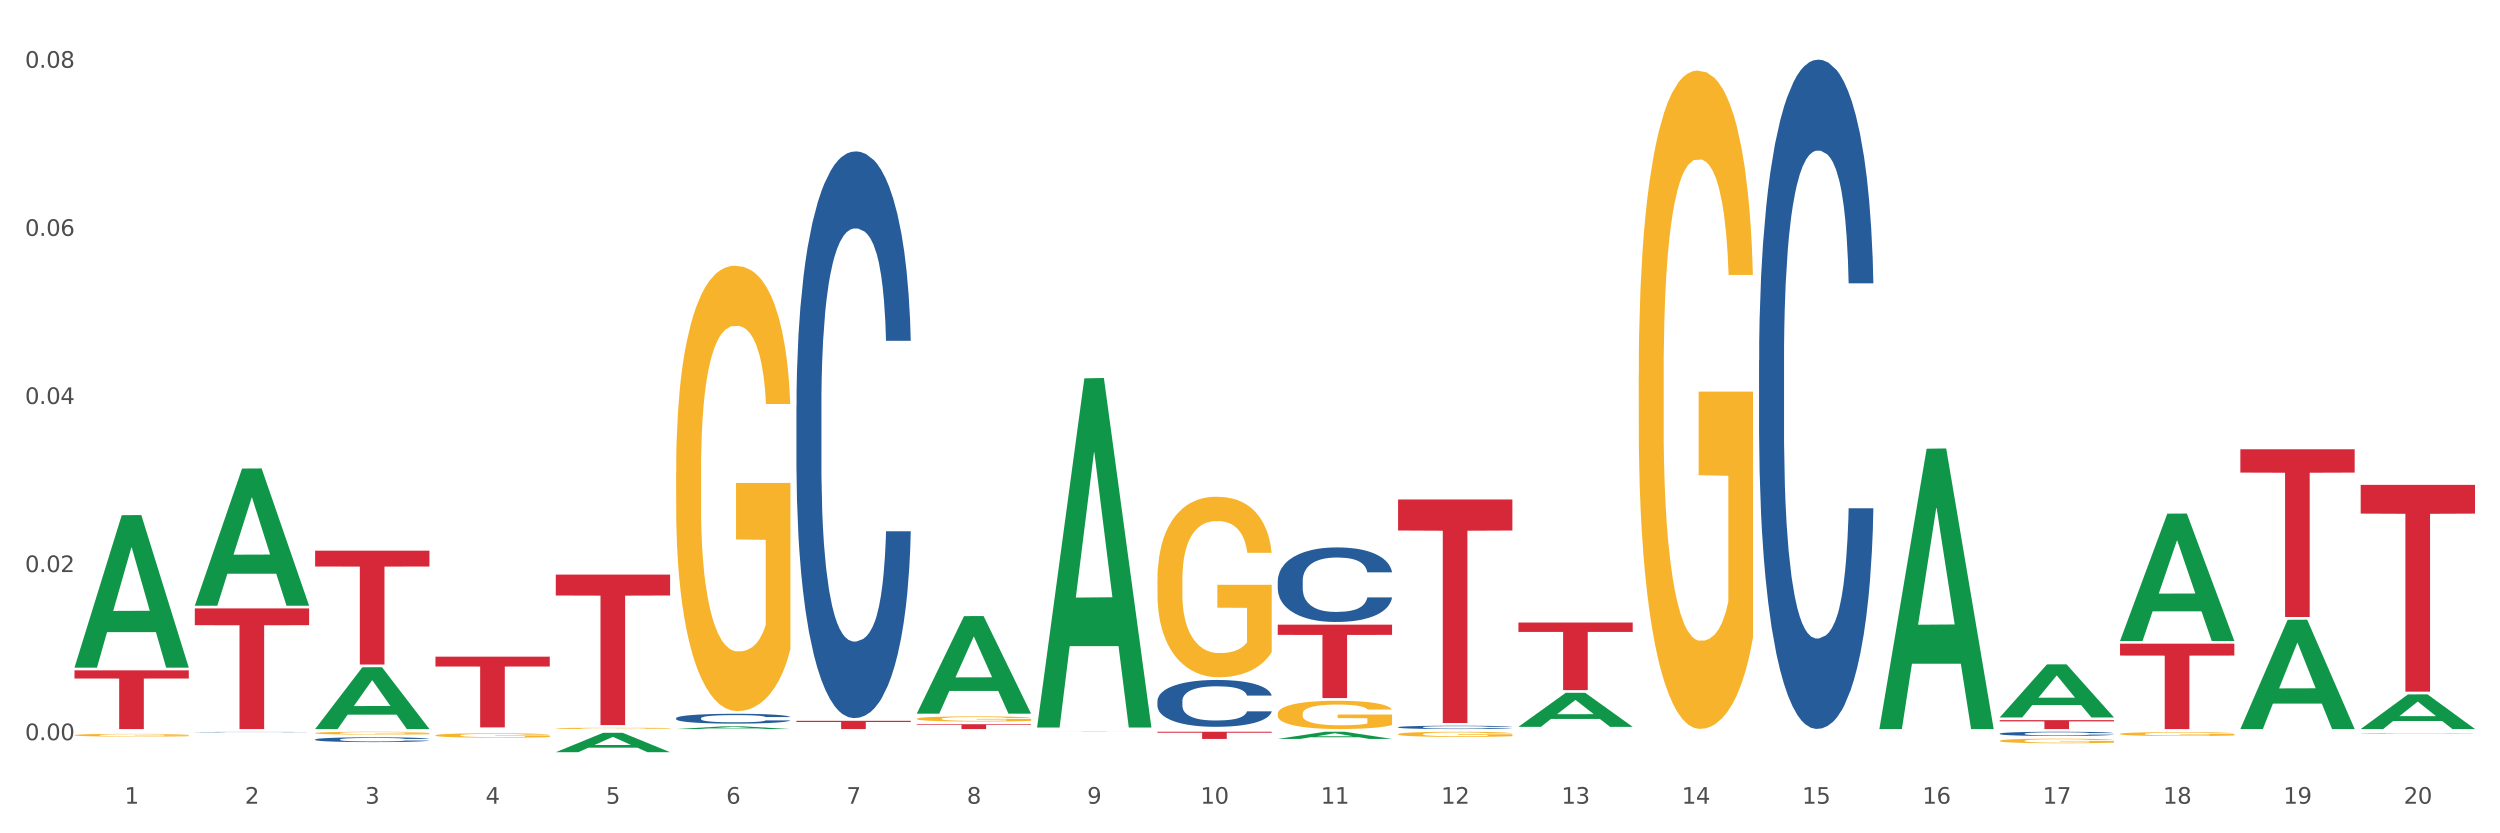 <?xml version="1.0" encoding="utf-8" standalone="no"?>
<!DOCTYPE svg PUBLIC "-//W3C//DTD SVG 1.1//EN"
  "http://www.w3.org/Graphics/SVG/1.1/DTD/svg11.dtd">
<svg xmlns:xlink="http://www.w3.org/1999/xlink" width="1080pt" height="360pt" viewBox="0 0 1080 360" xmlns="http://www.w3.org/2000/svg" version="1.1">
 <rect x="0" y="0" width="1080" height="360" fill="#333333" stroke="none"/>
 <defs>
  <style type="text/css">*{stroke-linejoin: round; stroke-linecap: butt}</style>
 </defs>
 <g id="figure_1">
  <g id="patch_1">
   <path d="M 0 360 
L 1080 360 
L 1080 0 
L 0 0 
z
" style="fill: #ffffff; stroke: #ffffff; stroke-linejoin: miter"/>
  </g>
  <g id="axes_1">
   <g id="matplotlib.axis_1">
    <g id="xtick_1">
     <g id="text_1">
      <!-- 1 -->
      <g style="fill: #4d4d4d" transform="translate(53.812 347.204) scale(0.096 -0.096)">
       <defs>
        <path id="DejaVuSans-31" d="M 794 531 
L 1825 531 
L 1825 4091 
L 703 3866 
L 703 4441 
L 1819 4666 
L 2450 4666 
L 2450 531 
L 3481 531 
L 3481 0 
L 794 0 
L 794 531 
z
" transform="scale(0.016)"/>
       </defs>
       <use xlink:href="#DejaVuSans-31"/>
      </g>
     </g>
    </g>
    <g id="xtick_2">
     <g id="text_2">
      <!-- 2 -->
      <g style="fill: #4d4d4d" transform="translate(105.793 347.204) scale(0.096 -0.096)">
       <defs>
        <path id="DejaVuSans-32" d="M 1228 531 
L 3431 531 
L 3431 0 
L 469 0 
L 469 531 
Q 828 903 1448 1529 
Q 2069 2156 2228 2338 
Q 2531 2678 2651 2914 
Q 2772 3150 2772 3378 
Q 2772 3750 2511 3984 
Q 2250 4219 1831 4219 
Q 1534 4219 1204 4116 
Q 875 4013 500 3803 
L 500 4441 
Q 881 4594 1212 4672 
Q 1544 4750 1819 4750 
Q 2544 4750 2975 4387 
Q 3406 4025 3406 3419 
Q 3406 3131 3298 2873 
Q 3191 2616 2906 2266 
Q 2828 2175 2409 1742 
Q 1991 1309 1228 531 
z
" transform="scale(0.016)"/>
       </defs>
       <use xlink:href="#DejaVuSans-32"/>
      </g>
     </g>
    </g>
    <g id="xtick_3">
     <g id="text_3">
      <!-- 3 -->
      <g style="fill: #4d4d4d" transform="translate(157.774 347.204) scale(0.096 -0.096)">
       <defs>
        <path id="DejaVuSans-33" d="M 2597 2516 
Q 3050 2419 3304 2112 
Q 3559 1806 3559 1356 
Q 3559 666 3084 287 
Q 2609 -91 1734 -91 
Q 1441 -91 1130 -33 
Q 819 25 488 141 
L 488 750 
Q 750 597 1062 519 
Q 1375 441 1716 441 
Q 2309 441 2620 675 
Q 2931 909 2931 1356 
Q 2931 1769 2642 2001 
Q 2353 2234 1838 2234 
L 1294 2234 
L 1294 2753 
L 1863 2753 
Q 2328 2753 2575 2939 
Q 2822 3125 2822 3475 
Q 2822 3834 2567 4026 
Q 2313 4219 1838 4219 
Q 1578 4219 1281 4162 
Q 984 4106 628 3988 
L 628 4550 
Q 988 4650 1302 4700 
Q 1616 4750 1894 4750 
Q 2613 4750 3031 4423 
Q 3450 4097 3450 3541 
Q 3450 3153 3228 2886 
Q 3006 2619 2597 2516 
z
" transform="scale(0.016)"/>
       </defs>
       <use xlink:href="#DejaVuSans-33"/>
      </g>
     </g>
    </g>
    <g id="xtick_4">
     <g id="text_4">
      <!-- 4 -->
      <g style="fill: #4d4d4d" transform="translate(209.756 347.204) scale(0.096 -0.096)">
       <defs>
        <path id="DejaVuSans-34" d="M 2419 4116 
L 825 1625 
L 2419 1625 
L 2419 4116 
z
M 2253 4666 
L 3047 4666 
L 3047 1625 
L 3713 1625 
L 3713 1100 
L 3047 1100 
L 3047 0 
L 2419 0 
L 2419 1100 
L 313 1100 
L 313 1709 
L 2253 4666 
z
" transform="scale(0.016)"/>
       </defs>
       <use xlink:href="#DejaVuSans-34"/>
      </g>
     </g>
    </g>
    <g id="xtick_5">
     <g id="text_5">
      <!-- 5 -->
      <g style="fill: #4d4d4d" transform="translate(261.737 347.204) scale(0.096 -0.096)">
       <defs>
        <path id="DejaVuSans-35" d="M 691 4666 
L 3169 4666 
L 3169 4134 
L 1269 4134 
L 1269 2991 
Q 1406 3038 1543 3061 
Q 1681 3084 1819 3084 
Q 2600 3084 3056 2656 
Q 3513 2228 3513 1497 
Q 3513 744 3044 326 
Q 2575 -91 1722 -91 
Q 1428 -91 1123 -41 
Q 819 9 494 109 
L 494 744 
Q 775 591 1075 516 
Q 1375 441 1709 441 
Q 2250 441 2565 725 
Q 2881 1009 2881 1497 
Q 2881 1984 2565 2268 
Q 2250 2553 1709 2553 
Q 1456 2553 1204 2497 
Q 953 2441 691 2322 
L 691 4666 
z
" transform="scale(0.016)"/>
       </defs>
       <use xlink:href="#DejaVuSans-35"/>
      </g>
     </g>
    </g>
    <g id="xtick_6">
     <g id="text_6">
      <!-- 6 -->
      <g style="fill: #4d4d4d" transform="translate(313.718 347.204) scale(0.096 -0.096)">
       <defs>
        <path id="DejaVuSans-36" d="M 2113 2584 
Q 1688 2584 1439 2293 
Q 1191 2003 1191 1497 
Q 1191 994 1439 701 
Q 1688 409 2113 409 
Q 2538 409 2786 701 
Q 3034 994 3034 1497 
Q 3034 2003 2786 2293 
Q 2538 2584 2113 2584 
z
M 3366 4563 
L 3366 3988 
Q 3128 4100 2886 4159 
Q 2644 4219 2406 4219 
Q 1781 4219 1451 3797 
Q 1122 3375 1075 2522 
Q 1259 2794 1537 2939 
Q 1816 3084 2150 3084 
Q 2853 3084 3261 2657 
Q 3669 2231 3669 1497 
Q 3669 778 3244 343 
Q 2819 -91 2113 -91 
Q 1303 -91 875 529 
Q 447 1150 447 2328 
Q 447 3434 972 4092 
Q 1497 4750 2381 4750 
Q 2619 4750 2861 4703 
Q 3103 4656 3366 4563 
z
" transform="scale(0.016)"/>
       </defs>
       <use xlink:href="#DejaVuSans-36"/>
      </g>
     </g>
    </g>
    <g id="xtick_7">
     <g id="text_7">
      <!-- 7 -->
      <g style="fill: #4d4d4d" transform="translate(365.699 347.204) scale(0.096 -0.096)">
       <defs>
        <path id="DejaVuSans-37" d="M 525 4666 
L 3525 4666 
L 3525 4397 
L 1831 0 
L 1172 0 
L 2766 4134 
L 525 4134 
L 525 4666 
z
" transform="scale(0.016)"/>
       </defs>
       <use xlink:href="#DejaVuSans-37"/>
      </g>
     </g>
    </g>
    <g id="xtick_8">
     <g id="text_8">
      <!-- 8 -->
      <g style="fill: #4d4d4d" transform="translate(417.68 347.204) scale(0.096 -0.096)">
       <defs>
        <path id="DejaVuSans-38" d="M 2034 2216 
Q 1584 2216 1326 1975 
Q 1069 1734 1069 1313 
Q 1069 891 1326 650 
Q 1584 409 2034 409 
Q 2484 409 2743 651 
Q 3003 894 3003 1313 
Q 3003 1734 2745 1975 
Q 2488 2216 2034 2216 
z
M 1403 2484 
Q 997 2584 770 2862 
Q 544 3141 544 3541 
Q 544 4100 942 4425 
Q 1341 4750 2034 4750 
Q 2731 4750 3128 4425 
Q 3525 4100 3525 3541 
Q 3525 3141 3298 2862 
Q 3072 2584 2669 2484 
Q 3125 2378 3379 2068 
Q 3634 1759 3634 1313 
Q 3634 634 3220 271 
Q 2806 -91 2034 -91 
Q 1263 -91 848 271 
Q 434 634 434 1313 
Q 434 1759 690 2068 
Q 947 2378 1403 2484 
z
M 1172 3481 
Q 1172 3119 1398 2916 
Q 1625 2713 2034 2713 
Q 2441 2713 2670 2916 
Q 2900 3119 2900 3481 
Q 2900 3844 2670 4047 
Q 2441 4250 2034 4250 
Q 1625 4250 1398 4047 
Q 1172 3844 1172 3481 
z
" transform="scale(0.016)"/>
       </defs>
       <use xlink:href="#DejaVuSans-38"/>
      </g>
     </g>
    </g>
    <g id="xtick_9">
     <g id="text_9">
      <!-- 9 -->
      <g style="fill: #4d4d4d" transform="translate(469.662 347.204) scale(0.096 -0.096)">
       <defs>
        <path id="DejaVuSans-39" d="M 703 97 
L 703 672 
Q 941 559 1184 500 
Q 1428 441 1663 441 
Q 2288 441 2617 861 
Q 2947 1281 2994 2138 
Q 2813 1869 2534 1725 
Q 2256 1581 1919 1581 
Q 1219 1581 811 2004 
Q 403 2428 403 3163 
Q 403 3881 828 4315 
Q 1253 4750 1959 4750 
Q 2769 4750 3195 4129 
Q 3622 3509 3622 2328 
Q 3622 1225 3098 567 
Q 2575 -91 1691 -91 
Q 1453 -91 1209 -44 
Q 966 3 703 97 
z
M 1959 2075 
Q 2384 2075 2632 2365 
Q 2881 2656 2881 3163 
Q 2881 3666 2632 3958 
Q 2384 4250 1959 4250 
Q 1534 4250 1286 3958 
Q 1038 3666 1038 3163 
Q 1038 2656 1286 2365 
Q 1534 2075 1959 2075 
z
" transform="scale(0.016)"/>
       </defs>
       <use xlink:href="#DejaVuSans-39"/>
      </g>
     </g>
    </g>
    <g id="xtick_10">
     <g id="text_10">
      <!-- 10 -->
      <g style="fill: #4d4d4d" transform="translate(518.589 347.204) scale(0.096 -0.096)">
       <defs>
        <path id="DejaVuSans-30" d="M 2034 4250 
Q 1547 4250 1301 3770 
Q 1056 3291 1056 2328 
Q 1056 1369 1301 889 
Q 1547 409 2034 409 
Q 2525 409 2770 889 
Q 3016 1369 3016 2328 
Q 3016 3291 2770 3770 
Q 2525 4250 2034 4250 
z
M 2034 4750 
Q 2819 4750 3233 4129 
Q 3647 3509 3647 2328 
Q 3647 1150 3233 529 
Q 2819 -91 2034 -91 
Q 1250 -91 836 529 
Q 422 1150 422 2328 
Q 422 3509 836 4129 
Q 1250 4750 2034 4750 
z
" transform="scale(0.016)"/>
       </defs>
       <use xlink:href="#DejaVuSans-31"/>
       <use xlink:href="#DejaVuSans-30" transform="translate(63.623 0)"/>
      </g>
     </g>
    </g>
    <g id="xtick_11">
     <g id="text_11">
      <!-- 11 -->
      <g style="fill: #4d4d4d" transform="translate(570.57 347.204) scale(0.096 -0.096)">
       <use xlink:href="#DejaVuSans-31"/>
       <use xlink:href="#DejaVuSans-31" transform="translate(63.623 0)"/>
      </g>
     </g>
    </g>
    <g id="xtick_12">
     <g id="text_12">
      <!-- 12 -->
      <g style="fill: #4d4d4d" transform="translate(622.551 347.204) scale(0.096 -0.096)">
       <use xlink:href="#DejaVuSans-31"/>
       <use xlink:href="#DejaVuSans-32" transform="translate(63.623 0)"/>
      </g>
     </g>
    </g>
    <g id="xtick_13">
     <g id="text_13">
      <!-- 13 -->
      <g style="fill: #4d4d4d" transform="translate(674.533 347.204) scale(0.096 -0.096)">
       <use xlink:href="#DejaVuSans-31"/>
       <use xlink:href="#DejaVuSans-33" transform="translate(63.623 0)"/>
      </g>
     </g>
    </g>
    <g id="xtick_14">
     <g id="text_14">
      <!-- 14 -->
      <g style="fill: #4d4d4d" transform="translate(726.514 347.204) scale(0.096 -0.096)">
       <use xlink:href="#DejaVuSans-31"/>
       <use xlink:href="#DejaVuSans-34" transform="translate(63.623 0)"/>
      </g>
     </g>
    </g>
    <g id="xtick_15">
     <g id="text_15">
      <!-- 15 -->
      <g style="fill: #4d4d4d" transform="translate(778.495 347.204) scale(0.096 -0.096)">
       <use xlink:href="#DejaVuSans-31"/>
       <use xlink:href="#DejaVuSans-35" transform="translate(63.623 0)"/>
      </g>
     </g>
    </g>
    <g id="xtick_16">
     <g id="text_16">
      <!-- 16 -->
      <g style="fill: #4d4d4d" transform="translate(830.476 347.204) scale(0.096 -0.096)">
       <use xlink:href="#DejaVuSans-31"/>
       <use xlink:href="#DejaVuSans-36" transform="translate(63.623 0)"/>
      </g>
     </g>
    </g>
    <g id="xtick_17">
     <g id="text_17">
      <!-- 17 -->
      <g style="fill: #4d4d4d" transform="translate(882.457 347.204) scale(0.096 -0.096)">
       <use xlink:href="#DejaVuSans-31"/>
       <use xlink:href="#DejaVuSans-37" transform="translate(63.623 0)"/>
      </g>
     </g>
    </g>
    <g id="xtick_18">
     <g id="text_18">
      <!-- 18 -->
      <g style="fill: #4d4d4d" transform="translate(934.439 347.204) scale(0.096 -0.096)">
       <use xlink:href="#DejaVuSans-31"/>
       <use xlink:href="#DejaVuSans-38" transform="translate(63.623 0)"/>
      </g>
     </g>
    </g>
    <g id="xtick_19">
     <g id="text_19">
      <!-- 19 -->
      <g style="fill: #4d4d4d" transform="translate(986.42 347.204) scale(0.096 -0.096)">
       <use xlink:href="#DejaVuSans-31"/>
       <use xlink:href="#DejaVuSans-39" transform="translate(63.623 0)"/>
      </g>
     </g>
    </g>
    <g id="xtick_20">
     <g id="text_20">
      <!-- 20 -->
      <g style="fill: #4d4d4d" transform="translate(1038.401 347.204) scale(0.096 -0.096)">
       <use xlink:href="#DejaVuSans-32"/>
       <use xlink:href="#DejaVuSans-30" transform="translate(63.623 0)"/>
      </g>
     </g>
    </g>
    <g id="xtick_21"/>
    <g id="xtick_22"/>
    <g id="xtick_23"/>
    <g id="xtick_24"/>
    <g id="xtick_25"/>
    <g id="xtick_26"/>
    <g id="xtick_27"/>
    <g id="xtick_28"/>
    <g id="xtick_29"/>
    <g id="xtick_30"/>
    <g id="xtick_31"/>
    <g id="xtick_32"/>
    <g id="xtick_33"/>
    <g id="xtick_34"/>
    <g id="xtick_35"/>
    <g id="xtick_36"/>
    <g id="xtick_37"/>
    <g id="xtick_38"/>
    <g id="xtick_39"/>
   </g>
   <g id="matplotlib.axis_2">
    <g id="ytick_1">
     <g id="text_21">
      <!-- 0.00 -->
      <g style="fill: #4d4d4d" transform="translate(10.8 319.758) scale(0.096 -0.096)">
       <defs>
        <path id="DejaVuSans-2e" d="M 684 794 
L 1344 794 
L 1344 0 
L 684 0 
L 684 794 
z
" transform="scale(0.016)"/>
       </defs>
       <use xlink:href="#DejaVuSans-30"/>
       <use xlink:href="#DejaVuSans-2e" transform="translate(63.623 0)"/>
       <use xlink:href="#DejaVuSans-30" transform="translate(95.41 0)"/>
       <use xlink:href="#DejaVuSans-30" transform="translate(159.033 0)"/>
      </g>
     </g>
    </g>
    <g id="ytick_2">
     <g id="text_22">
      <!-- 0.02 -->
      <g style="fill: #4d4d4d" transform="translate(10.8 247.138) scale(0.096 -0.096)">
       <use xlink:href="#DejaVuSans-30"/>
       <use xlink:href="#DejaVuSans-2e" transform="translate(63.623 0)"/>
       <use xlink:href="#DejaVuSans-30" transform="translate(95.41 0)"/>
       <use xlink:href="#DejaVuSans-32" transform="translate(159.033 0)"/>
      </g>
     </g>
    </g>
    <g id="ytick_3">
     <g id="text_23">
      <!-- 0.04 -->
      <g style="fill: #4d4d4d" transform="translate(10.8 174.518) scale(0.096 -0.096)">
       <use xlink:href="#DejaVuSans-30"/>
       <use xlink:href="#DejaVuSans-2e" transform="translate(63.623 0)"/>
       <use xlink:href="#DejaVuSans-30" transform="translate(95.41 0)"/>
       <use xlink:href="#DejaVuSans-34" transform="translate(159.033 0)"/>
      </g>
     </g>
    </g>
    <g id="ytick_4">
     <g id="text_24">
      <!-- 0.06 -->
      <g style="fill: #4d4d4d" transform="translate(10.8 101.897) scale(0.096 -0.096)">
       <use xlink:href="#DejaVuSans-30"/>
       <use xlink:href="#DejaVuSans-2e" transform="translate(63.623 0)"/>
       <use xlink:href="#DejaVuSans-30" transform="translate(95.41 0)"/>
       <use xlink:href="#DejaVuSans-36" transform="translate(159.033 0)"/>
      </g>
     </g>
    </g>
    <g id="ytick_5">
     <g id="text_25">
      <!-- 0.08 -->
      <g style="fill: #4d4d4d" transform="translate(10.8 29.277) scale(0.096 -0.096)">
       <use xlink:href="#DejaVuSans-30"/>
       <use xlink:href="#DejaVuSans-2e" transform="translate(63.623 0)"/>
       <use xlink:href="#DejaVuSans-30" transform="translate(95.41 0)"/>
       <use xlink:href="#DejaVuSans-38" transform="translate(159.033 0)"/>
      </g>
     </g>
    </g>
    <g id="ytick_6"/>
    <g id="ytick_7"/>
    <g id="ytick_8"/>
    <g id="ytick_9"/>
   </g>
   <g id="PolyCollection_1">
    <path d="M 32.175 288.31 
L 32.226 288.248 
L 52.59 222.559 
L 61.041 222.497 
L 81.557 288.434 
L 71.783 288.434 
L 67.353 273.079 
L 46.328 273.079 
L 46.175 273.327 
L 41.899 288.434 
L 32.175 288.434 
L 32.175 288.31 
L 48.975 263.916 
L 64.706 263.854 
L 56.917 236.551 
L 56.815 236.428 
L 56.713 236.613 
L 48.924 263.854 
L 48.975 263.916 
L 32.175 288.31 
z
" clip-path="url(#p279196e0ee)" style="fill: #109648"/>
    <path d="M 915.855 317.054 
L 915.914 317.053 
L 915.914 316.997 
L 916.03 316.95 
L 916.613 316.835 
L 917.488 316.74 
L 918.129 316.689 
L 918.771 316.648 
L 919.529 316.607 
L 920.461 316.564 
L 922.152 316.501 
L 923.202 316.469 
L 924.484 316.435 
L 926.816 316.386 
L 928.507 316.358 
L 930.256 316.335 
L 933.113 316.308 
L 934.979 316.295 
L 936.961 316.286 
L 939.351 316.28 
L 941.159 316.279 
L 945.123 316.283 
L 948.505 316.297 
L 950.137 316.308 
L 952.236 316.326 
L 953.344 316.338 
L 955.151 316.363 
L 957.017 316.395 
L 958.3 316.423 
L 960.224 316.475 
L 961.681 316.527 
L 963.022 316.591 
L 963.722 316.636 
L 964.246 316.677 
L 964.713 316.725 
L 965.179 316.8 
L 954.685 316.8 
L 954.277 316.746 
L 953.635 316.695 
L 952.703 316.646 
L 951.886 316.616 
L 950.487 316.577 
L 949.204 316.553 
L 947.863 316.535 
L 946.231 316.519 
L 944.948 316.512 
L 943.141 316.505 
L 939.585 316.507 
L 937.194 316.519 
L 935.562 316.535 
L 934.512 316.548 
L 933.579 316.564 
L 932.53 316.585 
L 931.306 316.617 
L 930.431 316.646 
L 929.557 316.683 
L 928.857 316.72 
L 928.216 316.763 
L 927.691 316.809 
L 927.283 316.856 
L 926.933 316.915 
L 926.641 317.011 
L 926.641 317.221 
L 926.758 317.269 
L 927.05 317.331 
L 927.399 317.379 
L 927.982 317.436 
L 928.507 317.474 
L 929.498 317.529 
L 930.606 317.575 
L 931.48 317.604 
L 932.355 317.629 
L 933.871 317.662 
L 935.562 317.69 
L 937.019 317.707 
L 939.002 317.722 
L 940.342 317.728 
L 941.509 317.731 
L 944.365 317.731 
L 946.406 317.727 
L 948.68 317.716 
L 950.429 317.702 
L 951.886 317.685 
L 953.519 317.658 
L 954.568 317.632 
L 954.568 317.311 
L 941.742 317.31 
L 941.742 317.097 
L 965.238 317.097 
L 965.238 317.722 
L 964.246 317.754 
L 963.139 317.783 
L 961.973 317.81 
L 960.224 317.842 
L 958.125 317.872 
L 956.259 317.894 
L 954.277 317.912 
L 951.945 317.929 
L 948.913 317.944 
L 947.047 317.951 
L 944.715 317.955 
L 941.975 317.957 
L 939.585 317.954 
L 937.252 317.946 
L 934.804 317.932 
L 932.413 317.912 
L 930.606 317.892 
L 928.799 317.868 
L 926.875 317.836 
L 925.359 317.805 
L 924.193 317.777 
L 922.91 317.742 
L 921.511 317.696 
L 920.461 317.655 
L 919.529 317.612 
L 918.537 317.557 
L 917.838 317.509 
L 917.138 317.449 
L 916.73 317.405 
L 916.264 317.336 
L 915.914 317.239 
L 915.855 317.054 
z
" clip-path="url(#p279196e0ee)" style="fill: #f7b32b"/>
    <path d="M 32.175 289.595 
L 81.557 289.595 
L 81.557 293.118 
L 62.132 293.142 
L 62.132 314.949 
L 51.483 314.949 
L 51.483 293.142 
L 32.175 293.118 
L 32.175 289.619 
L 32.175 289.595 
z
" clip-path="url(#p279196e0ee)" style="fill: #d62839"/>
    <path d="M 84.156 262.837 
L 133.538 262.837 
L 133.538 270.079 
L 114.113 270.128 
L 114.113 314.949 
L 103.464 314.949 
L 103.464 270.128 
L 84.156 270.079 
L 84.156 262.886 
L 84.156 262.837 
z
" clip-path="url(#p279196e0ee)" style="fill: #d62839"/>
    <path d="M 136.137 237.896 
L 185.52 237.896 
L 185.52 244.729 
L 166.094 244.776 
L 166.094 287.067 
L 155.446 287.067 
L 155.446 244.776 
L 136.137 244.729 
L 136.137 237.943 
L 136.137 237.896 
z
" clip-path="url(#p279196e0ee)" style="fill: #d62839"/>
    <path d="M 188.119 283.685 
L 237.501 283.685 
L 237.501 287.93 
L 218.076 287.959 
L 218.076 314.234 
L 207.427 314.234 
L 207.427 287.959 
L 188.119 287.93 
L 188.119 283.713 
L 188.119 283.685 
z
" clip-path="url(#p279196e0ee)" style="fill: #d62839"/>
    <path d="M 240.1 248.228 
L 289.482 248.228 
L 289.482 257.261 
L 270.057 257.322 
L 270.057 313.231 
L 259.408 313.231 
L 259.408 257.322 
L 240.1 257.261 
L 240.1 248.289 
L 240.1 248.228 
z
" clip-path="url(#p279196e0ee)" style="fill: #d62839"/>
    <path d="M 344.062 311.399 
L 393.444 311.399 
L 393.444 311.892 
L 374.019 311.895 
L 374.019 314.949 
L 363.37 314.949 
L 363.37 311.895 
L 344.062 311.892 
L 344.062 311.402 
L 344.062 311.399 
z
" clip-path="url(#p279196e0ee)" style="fill: #d62839"/>
    <path d="M 396.043 312.864 
L 445.426 312.864 
L 445.426 313.154 
L 426 313.156 
L 426 314.949 
L 415.352 314.949 
L 415.352 313.156 
L 396.043 313.154 
L 396.043 312.866 
L 396.043 312.864 
z
" clip-path="url(#p279196e0ee)" style="fill: #d62839"/>
    <path d="M 448.025 316.14 
L 497.407 316.14 
L 497.407 316.149 
L 477.982 316.149 
L 477.982 316.209 
L 467.333 316.209 
L 467.333 316.149 
L 448.025 316.149 
L 448.025 316.14 
L 448.025 316.14 
z
" clip-path="url(#p279196e0ee)" style="fill: #d62839"/>
    <path d="M 500.006 316.111 
L 549.388 316.111 
L 549.388 316.542 
L 529.963 316.545 
L 529.963 319.217 
L 519.314 319.217 
L 519.314 316.545 
L 500.006 316.542 
L 500.006 316.114 
L 500.006 316.111 
z
" clip-path="url(#p279196e0ee)" style="fill: #d62839"/>
    <path d="M 136.137 319.447 
L 136.196 319.445 
L 136.196 319.392 
L 136.371 319.32 
L 137.013 319.187 
L 137.83 319.086 
L 139.231 318.969 
L 139.99 318.919 
L 140.982 318.864 
L 143.025 318.775 
L 145.36 318.699 
L 146.994 318.658 
L 148.22 318.631 
L 150.964 318.584 
L 152.54 318.563 
L 154.174 318.546 
L 155.575 318.534 
L 157.91 318.521 
L 159.778 318.515 
L 161.938 318.513 
L 163.747 318.515 
L 166.14 318.523 
L 169.643 318.546 
L 170.985 318.559 
L 172.795 318.582 
L 174.662 318.612 
L 176.18 318.642 
L 177.931 318.686 
L 179.741 318.743 
L 181.492 318.815 
L 182.718 318.881 
L 183.71 318.952 
L 184.586 319.037 
L 185.228 319.13 
L 185.52 319.208 
L 174.838 319.208 
L 174.546 319.137 
L 173.962 319.062 
L 173.378 319.01 
L 172.736 318.969 
L 171.744 318.921 
L 170.868 318.891 
L 169.409 318.855 
L 168.067 318.832 
L 166.957 318.819 
L 165.615 318.807 
L 162.755 318.796 
L 160.712 318.796 
L 159.428 318.8 
L 157.852 318.809 
L 156.509 318.823 
L 154.933 318.845 
L 153.707 318.87 
L 152.481 318.902 
L 151.781 318.925 
L 150.73 318.967 
L 150.03 319.001 
L 149.096 319.06 
L 148.57 319.101 
L 147.637 319.21 
L 147.228 319.289 
L 147.053 319.344 
L 146.936 319.405 
L 146.936 319.701 
L 147.286 319.833 
L 147.578 319.89 
L 148.045 319.955 
L 148.921 320.038 
L 150.205 320.12 
L 151.547 320.179 
L 152.656 320.215 
L 153.707 320.241 
L 154.758 320.262 
L 156.042 320.281 
L 157.093 320.292 
L 158.669 320.304 
L 160.537 320.31 
L 161.996 320.31 
L 164.973 320.3 
L 166.315 320.291 
L 167.6 320.277 
L 169 320.256 
L 170.11 320.234 
L 170.752 320.217 
L 171.802 320.181 
L 172.619 320.143 
L 173.32 320.099 
L 173.787 320.061 
L 174.312 320.004 
L 174.721 319.94 
L 174.838 319.906 
L 185.52 319.906 
L 185.286 319.974 
L 184.877 320.04 
L 184.06 320.129 
L 183.418 320.181 
L 182.426 320.243 
L 181.375 320.296 
L 179.916 320.355 
L 178.573 320.399 
L 177.172 320.437 
L 175.655 320.471 
L 172.911 320.518 
L 171.919 320.531 
L 169.818 320.554 
L 168.183 320.568 
L 165.79 320.581 
L 163.338 320.588 
L 160.77 320.59 
L 158.494 320.586 
L 155.984 320.575 
L 154.408 320.564 
L 152.656 320.547 
L 150.613 320.52 
L 148.687 320.488 
L 146.878 320.45 
L 145.185 320.406 
L 143.609 320.357 
L 141.566 320.275 
L 140.048 320.196 
L 138.939 320.122 
L 138.18 320.059 
L 137.422 319.98 
L 137.013 319.925 
L 136.371 319.792 
L 136.137 319.668 
L 136.137 319.447 
z
" clip-path="url(#p279196e0ee)" style="fill: #255c99"/>
    <path d="M 603.968 215.759 
L 653.35 215.759 
L 653.35 229.181 
L 633.925 229.272 
L 633.925 312.346 
L 623.276 312.346 
L 623.276 229.272 
L 603.968 229.181 
L 603.968 215.85 
L 603.968 215.759 
z
" clip-path="url(#p279196e0ee)" style="fill: #d62839"/>
    <path d="M 655.949 268.922 
L 705.332 268.922 
L 705.332 272.981 
L 685.906 273.008 
L 685.906 298.126 
L 675.258 298.126 
L 675.258 273.008 
L 655.949 272.981 
L 655.949 268.95 
L 655.949 268.922 
z
" clip-path="url(#p279196e0ee)" style="fill: #d62839"/>
    <path d="M 863.874 311.104 
L 913.256 311.104 
L 913.256 311.638 
L 893.831 311.642 
L 893.831 314.949 
L 883.182 314.949 
L 883.182 311.642 
L 863.874 311.638 
L 863.874 311.107 
L 863.874 311.104 
z
" clip-path="url(#p279196e0ee)" style="fill: #d62839"/>
    <path d="M 915.855 278.076 
L 965.238 278.076 
L 965.238 283.201 
L 945.812 283.235 
L 945.812 314.949 
L 935.164 314.949 
L 935.164 283.235 
L 915.855 283.201 
L 915.855 278.111 
L 915.855 278.076 
z
" clip-path="url(#p279196e0ee)" style="fill: #d62839"/>
    <path d="M 863.874 320.019 
L 863.933 320.017 
L 863.933 319.951 
L 864.049 319.895 
L 864.632 319.758 
L 865.507 319.645 
L 866.148 319.585 
L 866.789 319.536 
L 867.547 319.487 
L 868.48 319.436 
L 870.171 319.362 
L 871.22 319.323 
L 872.503 319.283 
L 874.835 319.225 
L 876.526 319.192 
L 878.275 319.165 
L 881.132 319.132 
L 882.997 319.118 
L 884.98 319.107 
L 887.37 319.1 
L 889.177 319.098 
L 893.142 319.103 
L 896.524 319.12 
L 898.156 319.132 
L 900.255 319.154 
L 901.363 319.169 
L 903.17 319.198 
L 905.036 319.236 
L 906.318 319.269 
L 908.242 319.331 
L 909.7 319.393 
L 911.041 319.469 
L 911.741 319.522 
L 912.265 319.571 
L 912.732 319.627 
L 913.198 319.716 
L 902.704 319.716 
L 902.296 319.653 
L 901.654 319.593 
L 900.721 319.534 
L 899.905 319.498 
L 898.506 319.453 
L 897.223 319.423 
L 895.882 319.402 
L 894.25 319.383 
L 892.967 319.374 
L 891.16 319.367 
L 887.603 319.369 
L 885.213 319.383 
L 883.58 319.402 
L 882.531 319.418 
L 881.598 319.436 
L 880.549 319.462 
L 879.324 319.5 
L 878.45 319.534 
L 877.575 319.578 
L 876.876 319.622 
L 876.234 319.673 
L 875.71 319.727 
L 875.302 319.784 
L 874.952 319.853 
L 874.66 319.968 
L 874.66 320.217 
L 874.777 320.273 
L 875.068 320.348 
L 875.418 320.404 
L 876.001 320.472 
L 876.526 320.517 
L 877.517 320.583 
L 878.625 320.637 
L 879.499 320.672 
L 880.374 320.701 
L 881.89 320.741 
L 883.58 320.774 
L 885.038 320.794 
L 887.02 320.812 
L 888.361 320.819 
L 889.527 320.823 
L 892.384 320.823 
L 894.425 320.817 
L 896.699 320.805 
L 898.448 320.788 
L 899.905 320.768 
L 901.538 320.735 
L 902.587 320.705 
L 902.587 320.324 
L 889.761 320.322 
L 889.761 320.069 
L 913.256 320.069 
L 913.256 320.812 
L 912.265 320.85 
L 911.158 320.885 
L 909.991 320.916 
L 908.242 320.954 
L 906.143 320.99 
L 904.278 321.016 
L 902.296 321.037 
L 899.963 321.058 
L 896.932 321.076 
L 895.066 321.083 
L 892.734 321.088 
L 889.994 321.09 
L 887.603 321.087 
L 885.271 321.078 
L 882.823 321.061 
L 880.432 321.037 
L 878.625 321.014 
L 876.817 320.985 
L 874.893 320.947 
L 873.378 320.91 
L 872.211 320.877 
L 870.929 320.836 
L 869.53 320.781 
L 868.48 320.732 
L 867.547 320.681 
L 866.556 320.615 
L 865.857 320.559 
L 865.157 320.488 
L 864.749 320.435 
L 864.282 320.353 
L 863.933 320.239 
L 863.874 320.019 
z
" clip-path="url(#p279196e0ee)" style="fill: #f7b32b"/>
    <path d="M 967.837 194.091 
L 1017.219 194.091 
L 1017.219 204.159 
L 997.794 204.227 
L 997.794 266.542 
L 987.145 266.542 
L 987.145 204.227 
L 967.837 204.159 
L 967.837 194.159 
L 967.837 194.091 
z
" clip-path="url(#p279196e0ee)" style="fill: #d62839"/>
    <path d="M 707.931 161.903 
L 707.989 161.644 
L 707.989 152.293 
L 708.106 144.24 
L 708.689 124.759 
L 709.563 108.654 
L 710.204 100.082 
L 710.846 93.069 
L 711.604 86.055 
L 712.537 78.782 
L 714.227 68.132 
L 715.277 62.677 
L 716.559 56.963 
L 718.891 48.651 
L 720.582 43.975 
L 722.331 40.079 
L 725.188 35.403 
L 727.054 33.325 
L 729.036 31.767 
L 731.427 30.728 
L 733.234 30.468 
L 737.198 31.247 
L 740.58 33.585 
L 742.212 35.403 
L 744.311 38.52 
L 745.419 40.598 
L 747.226 44.754 
L 749.092 50.209 
L 750.375 54.885 
L 752.299 63.716 
L 753.756 72.548 
L 755.097 83.458 
L 755.797 90.991 
L 756.322 98.004 
L 756.788 106.056 
L 757.254 118.784 
L 746.76 118.784 
L 746.352 109.693 
L 745.711 101.121 
L 744.778 92.809 
L 743.962 87.614 
L 742.562 81.12 
L 741.28 76.964 
L 739.939 73.847 
L 738.306 71.249 
L 737.024 69.95 
L 735.216 68.911 
L 731.66 69.171 
L 729.269 71.249 
L 727.637 73.847 
L 726.587 76.185 
L 725.655 78.782 
L 724.605 82.419 
L 723.381 87.873 
L 722.506 92.809 
L 721.632 99.043 
L 720.932 105.277 
L 720.291 112.55 
L 719.766 120.343 
L 719.358 128.395 
L 719.008 138.266 
L 718.717 154.63 
L 718.717 190.217 
L 718.833 198.269 
L 719.125 208.919 
L 719.475 216.971 
L 720.058 226.582 
L 720.582 233.076 
L 721.573 242.427 
L 722.681 250.22 
L 723.556 255.155 
L 724.43 259.311 
L 725.946 265.026 
L 727.637 269.701 
L 729.094 272.559 
L 731.077 275.156 
L 732.418 276.195 
L 733.584 276.715 
L 736.441 276.715 
L 738.481 275.936 
L 740.755 274.117 
L 742.504 271.78 
L 743.962 268.922 
L 745.594 264.247 
L 746.643 259.831 
L 746.643 205.542 
L 733.817 205.282 
L 733.817 169.177 
L 757.313 169.177 
L 757.313 275.156 
L 756.322 280.611 
L 755.214 285.546 
L 754.048 289.962 
L 752.299 295.417 
L 750.2 300.612 
L 748.334 304.249 
L 746.352 307.366 
L 744.02 310.223 
L 740.988 312.821 
L 739.122 313.86 
L 736.79 314.639 
L 734.05 314.899 
L 731.66 314.379 
L 729.328 313.08 
L 726.879 310.743 
L 724.489 307.366 
L 722.681 303.989 
L 720.874 299.833 
L 718.95 294.378 
L 717.434 289.183 
L 716.268 284.507 
L 714.985 278.533 
L 713.586 270.74 
L 712.537 263.727 
L 711.604 256.454 
L 710.613 247.103 
L 709.913 239.05 
L 709.213 228.92 
L 708.805 221.387 
L 708.339 209.698 
L 707.989 193.334 
L 707.931 161.903 
z
" clip-path="url(#p279196e0ee)" style="fill: #f7b32b"/>
    <path d="M 551.987 308.379 
L 552.045 308.368 
L 552.045 307.966 
L 552.162 307.62 
L 552.745 306.783 
L 553.619 306.092 
L 554.261 305.724 
L 554.902 305.422 
L 555.66 305.121 
L 556.593 304.809 
L 558.284 304.351 
L 559.333 304.117 
L 560.616 303.872 
L 562.948 303.515 
L 564.639 303.314 
L 566.388 303.147 
L 569.245 302.946 
L 571.11 302.857 
L 573.093 302.79 
L 575.483 302.745 
L 577.29 302.734 
L 581.255 302.767 
L 584.636 302.868 
L 586.269 302.946 
L 588.368 303.08 
L 589.475 303.169 
L 591.283 303.347 
L 593.149 303.582 
L 594.431 303.783 
L 596.355 304.162 
L 597.813 304.541 
L 599.154 305.01 
L 599.853 305.333 
L 600.378 305.634 
L 600.844 305.98 
L 601.311 306.527 
L 590.816 306.527 
L 590.408 306.136 
L 589.767 305.768 
L 588.834 305.411 
L 588.018 305.188 
L 586.619 304.909 
L 585.336 304.731 
L 583.995 304.597 
L 582.363 304.485 
L 581.08 304.43 
L 579.273 304.385 
L 575.716 304.396 
L 573.326 304.485 
L 571.693 304.597 
L 570.644 304.697 
L 569.711 304.809 
L 568.662 304.965 
L 567.437 305.199 
L 566.563 305.411 
L 565.688 305.679 
L 564.988 305.947 
L 564.347 306.259 
L 563.822 306.594 
L 563.414 306.94 
L 563.064 307.364 
L 562.773 308.066 
L 562.773 309.595 
L 562.89 309.94 
L 563.181 310.398 
L 563.531 310.744 
L 564.114 311.156 
L 564.639 311.435 
L 565.63 311.837 
L 566.738 312.172 
L 567.612 312.384 
L 568.487 312.562 
L 570.002 312.808 
L 571.693 313.008 
L 573.151 313.131 
L 575.133 313.243 
L 576.474 313.287 
L 577.64 313.31 
L 580.497 313.31 
L 582.537 313.276 
L 584.811 313.198 
L 586.56 313.098 
L 588.018 312.975 
L 589.65 312.774 
L 590.7 312.584 
L 590.7 310.253 
L 577.873 310.242 
L 577.873 308.691 
L 601.369 308.691 
L 601.369 313.243 
L 600.378 313.477 
L 599.27 313.689 
L 598.104 313.878 
L 596.355 314.113 
L 594.256 314.336 
L 592.391 314.492 
L 590.408 314.626 
L 588.076 314.749 
L 585.044 314.86 
L 583.179 314.905 
L 580.847 314.938 
L 578.107 314.949 
L 575.716 314.927 
L 573.384 314.871 
L 570.935 314.771 
L 568.545 314.626 
L 566.738 314.481 
L 564.93 314.302 
L 563.006 314.068 
L 561.49 313.845 
L 560.324 313.644 
L 559.042 313.388 
L 557.642 313.053 
L 556.593 312.752 
L 555.66 312.439 
L 554.669 312.038 
L 553.969 311.692 
L 553.27 311.257 
L 552.862 310.933 
L 552.395 310.431 
L 552.045 309.729 
L 551.987 308.379 
z
" clip-path="url(#p279196e0ee)" style="fill: #f7b32b"/>
    <path d="M 292.081 310.265 
L 292.139 310.261 
L 292.139 310.152 
L 292.315 310.005 
L 292.957 309.733 
L 293.774 309.528 
L 295.175 309.287 
L 295.934 309.187 
L 296.926 309.074 
L 298.969 308.892 
L 301.304 308.737 
L 302.938 308.651 
L 304.164 308.597 
L 306.907 308.5 
L 308.483 308.457 
L 310.118 308.423 
L 311.519 308.399 
L 313.854 308.372 
L 315.721 308.36 
L 317.881 308.357 
L 319.691 308.36 
L 322.084 308.376 
L 325.586 308.423 
L 326.929 308.45 
L 328.738 308.496 
L 330.606 308.558 
L 332.124 308.62 
L 333.875 308.71 
L 335.684 308.826 
L 337.436 308.973 
L 338.661 309.109 
L 339.654 309.253 
L 340.529 309.427 
L 341.171 309.617 
L 341.463 309.776 
L 330.781 309.776 
L 330.489 309.633 
L 329.906 309.478 
L 329.322 309.373 
L 328.68 309.287 
L 327.688 309.19 
L 326.812 309.128 
L 325.353 309.055 
L 324.01 309.008 
L 322.901 308.981 
L 321.559 308.958 
L 318.698 308.935 
L 316.655 308.935 
L 315.371 308.942 
L 313.795 308.962 
L 312.453 308.989 
L 310.877 309.035 
L 309.651 309.086 
L 308.425 309.152 
L 307.725 309.198 
L 306.674 309.284 
L 305.973 309.353 
L 305.039 309.474 
L 304.514 309.559 
L 303.58 309.78 
L 303.172 309.943 
L 302.996 310.055 
L 302.88 310.18 
L 302.88 310.785 
L 303.23 311.056 
L 303.522 311.172 
L 303.989 311.304 
L 304.864 311.475 
L 306.149 311.642 
L 307.491 311.762 
L 308.6 311.836 
L 309.651 311.89 
L 310.701 311.933 
L 311.986 311.971 
L 313.036 311.995 
L 314.612 312.018 
L 316.48 312.03 
L 317.94 312.03 
L 320.916 312.01 
L 322.259 311.991 
L 323.543 311.964 
L 324.944 311.921 
L 326.053 311.874 
L 326.695 311.84 
L 327.746 311.766 
L 328.563 311.688 
L 329.264 311.599 
L 329.731 311.521 
L 330.256 311.405 
L 330.664 311.273 
L 330.781 311.203 
L 341.463 311.203 
L 341.23 311.343 
L 340.821 311.479 
L 340.004 311.661 
L 339.362 311.766 
L 338.369 311.894 
L 337.319 312.002 
L 335.86 312.123 
L 334.517 312.212 
L 333.116 312.289 
L 331.598 312.359 
L 328.855 312.456 
L 327.863 312.483 
L 325.761 312.53 
L 324.127 312.557 
L 321.734 312.584 
L 319.282 312.6 
L 316.714 312.604 
L 314.437 312.596 
L 311.927 312.573 
L 310.351 312.549 
L 308.6 312.514 
L 306.557 312.46 
L 304.631 312.394 
L 302.821 312.317 
L 301.129 312.227 
L 299.553 312.127 
L 297.51 311.96 
L 295.992 311.797 
L 294.883 311.646 
L 294.124 311.518 
L 293.365 311.355 
L 292.957 311.242 
L 292.315 310.971 
L 292.081 310.719 
L 292.081 310.265 
z
" clip-path="url(#p279196e0ee)" style="fill: #255c99"/>
    <path d="M 344.062 175.41 
L 344.121 175.186 
L 344.121 168.925 
L 344.296 160.429 
L 344.938 144.777 
L 345.755 132.927 
L 347.156 119.064 
L 347.915 113.25 
L 348.907 106.766 
L 350.95 96.257 
L 353.285 87.313 
L 354.919 82.394 
L 356.145 79.264 
L 358.889 73.674 
L 360.465 71.214 
L 362.099 69.202 
L 363.5 67.861 
L 365.835 66.295 
L 367.703 65.625 
L 369.862 65.401 
L 371.672 65.625 
L 374.065 66.519 
L 377.567 69.202 
L 378.91 70.767 
L 380.719 73.45 
L 382.587 77.028 
L 384.105 80.605 
L 385.856 85.748 
L 387.666 92.456 
L 389.417 100.953 
L 390.643 108.778 
L 391.635 117.051 
L 392.51 127.113 
L 393.153 138.069 
L 393.444 147.237 
L 382.762 147.237 
L 382.471 138.964 
L 381.887 130.02 
L 381.303 123.983 
L 380.661 119.064 
L 379.669 113.474 
L 378.793 109.896 
L 377.334 105.648 
L 375.991 102.965 
L 374.882 101.4 
L 373.54 100.058 
L 370.68 98.717 
L 368.637 98.717 
L 367.352 99.164 
L 365.776 100.282 
L 364.434 101.847 
L 362.858 104.53 
L 361.632 107.437 
L 360.406 111.238 
L 359.706 113.921 
L 358.655 118.84 
L 357.955 122.865 
L 357.021 129.796 
L 356.495 134.715 
L 355.561 147.46 
L 355.153 156.851 
L 354.978 163.336 
L 354.861 170.491 
L 354.861 205.371 
L 355.211 221.023 
L 355.503 227.731 
L 355.97 235.333 
L 356.846 245.171 
L 358.13 254.786 
L 359.472 261.717 
L 360.581 265.966 
L 361.632 269.096 
L 362.683 271.555 
L 363.967 273.791 
L 365.018 275.133 
L 366.594 276.475 
L 368.461 277.145 
L 369.921 277.145 
L 372.898 276.027 
L 374.24 274.909 
L 375.524 273.344 
L 376.925 270.885 
L 378.034 268.202 
L 378.676 266.189 
L 379.727 261.941 
L 380.544 257.469 
L 381.245 252.326 
L 381.712 247.854 
L 382.237 241.147 
L 382.646 233.544 
L 382.762 229.52 
L 393.444 229.52 
L 393.211 237.569 
L 392.802 245.395 
L 391.985 255.904 
L 391.343 261.941 
L 390.351 269.319 
L 389.3 275.58 
L 387.841 282.512 
L 386.498 287.654 
L 385.097 292.126 
L 383.58 296.151 
L 380.836 301.741 
L 379.844 303.306 
L 377.742 305.989 
L 376.108 307.554 
L 373.715 309.119 
L 371.263 310.014 
L 368.695 310.237 
L 366.418 309.79 
L 363.908 308.449 
L 362.332 307.107 
L 360.581 305.095 
L 358.538 301.964 
L 356.612 298.163 
L 354.803 293.691 
L 353.11 288.549 
L 351.534 282.735 
L 349.491 273.121 
L 347.973 263.73 
L 346.864 255.009 
L 346.105 247.631 
L 345.346 238.24 
L 344.938 231.756 
L 344.296 216.104 
L 344.062 201.57 
L 344.062 175.41 
z
" clip-path="url(#p279196e0ee)" style="fill: #255c99"/>
    <path d="M 500.006 302.836 
L 500.064 302.817 
L 500.064 302.3 
L 500.239 301.597 
L 500.881 300.303 
L 501.699 299.324 
L 503.1 298.178 
L 503.858 297.697 
L 504.851 297.161 
L 506.894 296.292 
L 509.228 295.553 
L 510.863 295.146 
L 512.089 294.887 
L 514.832 294.425 
L 516.408 294.222 
L 518.043 294.055 
L 519.443 293.944 
L 521.778 293.815 
L 523.646 293.76 
L 525.806 293.741 
L 527.615 293.76 
L 530.009 293.834 
L 533.511 294.055 
L 534.854 294.185 
L 536.663 294.407 
L 538.531 294.702 
L 540.049 294.998 
L 541.8 295.423 
L 543.609 295.978 
L 545.36 296.68 
L 546.586 297.327 
L 547.578 298.011 
L 548.454 298.843 
L 549.096 299.749 
L 549.388 300.507 
L 538.706 300.507 
L 538.414 299.823 
L 537.83 299.083 
L 537.247 298.584 
L 536.605 298.178 
L 535.612 297.715 
L 534.737 297.42 
L 533.277 297.068 
L 531.935 296.847 
L 530.826 296.717 
L 529.483 296.606 
L 526.623 296.495 
L 524.58 296.495 
L 523.296 296.532 
L 521.72 296.625 
L 520.377 296.754 
L 518.801 296.976 
L 517.576 297.216 
L 516.35 297.531 
L 515.649 297.752 
L 514.599 298.159 
L 513.898 298.492 
L 512.964 299.065 
L 512.439 299.472 
L 511.505 300.525 
L 511.096 301.302 
L 510.921 301.838 
L 510.805 302.429 
L 510.805 305.313 
L 511.155 306.607 
L 511.447 307.161 
L 511.914 307.79 
L 512.789 308.603 
L 514.073 309.398 
L 515.416 309.971 
L 516.525 310.322 
L 517.576 310.581 
L 518.626 310.785 
L 519.91 310.969 
L 520.961 311.08 
L 522.537 311.191 
L 524.405 311.247 
L 525.864 311.247 
L 528.841 311.154 
L 530.184 311.062 
L 531.468 310.932 
L 532.869 310.729 
L 533.978 310.507 
L 534.62 310.341 
L 535.671 309.99 
L 536.488 309.62 
L 537.188 309.195 
L 537.655 308.825 
L 538.181 308.271 
L 538.589 307.642 
L 538.706 307.309 
L 549.388 307.309 
L 549.154 307.975 
L 548.746 308.622 
L 547.929 309.491 
L 547.287 309.99 
L 546.294 310.6 
L 545.244 311.117 
L 543.784 311.69 
L 542.442 312.116 
L 541.041 312.485 
L 539.523 312.818 
L 536.78 313.28 
L 535.787 313.41 
L 533.686 313.631 
L 532.052 313.761 
L 529.658 313.89 
L 527.207 313.964 
L 524.639 313.983 
L 522.362 313.946 
L 519.852 313.835 
L 518.276 313.724 
L 516.525 313.557 
L 514.482 313.299 
L 512.556 312.984 
L 510.746 312.615 
L 509.053 312.189 
L 507.477 311.709 
L 505.434 310.914 
L 503.917 310.138 
L 502.808 309.417 
L 502.049 308.807 
L 501.29 308.03 
L 500.881 307.494 
L 500.239 306.2 
L 500.006 304.999 
L 500.006 302.836 
z
" clip-path="url(#p279196e0ee)" style="fill: #255c99"/>
    <path d="M 551.987 250.956 
L 552.045 250.927 
L 552.045 250.103 
L 552.221 248.985 
L 552.863 246.926 
L 553.68 245.366 
L 555.081 243.542 
L 555.84 242.777 
L 556.832 241.924 
L 558.875 240.541 
L 561.21 239.365 
L 562.844 238.717 
L 564.07 238.305 
L 566.813 237.57 
L 568.389 237.246 
L 570.024 236.981 
L 571.425 236.805 
L 573.76 236.599 
L 575.627 236.511 
L 577.787 236.481 
L 579.597 236.511 
L 581.99 236.628 
L 585.492 236.981 
L 586.835 237.187 
L 588.644 237.54 
L 590.512 238.011 
L 592.03 238.482 
L 593.781 239.159 
L 595.59 240.041 
L 597.342 241.159 
L 598.567 242.189 
L 599.56 243.278 
L 600.435 244.602 
L 601.077 246.043 
L 601.369 247.249 
L 590.687 247.249 
L 590.395 246.161 
L 589.812 244.984 
L 589.228 244.19 
L 588.586 243.542 
L 587.594 242.807 
L 586.718 242.336 
L 585.259 241.777 
L 583.916 241.424 
L 582.807 241.218 
L 581.465 241.042 
L 578.604 240.865 
L 576.561 240.865 
L 575.277 240.924 
L 573.701 241.071 
L 572.359 241.277 
L 570.783 241.63 
L 569.557 242.012 
L 568.331 242.513 
L 567.631 242.866 
L 566.58 243.513 
L 565.879 244.043 
L 564.945 244.955 
L 564.42 245.602 
L 563.486 247.279 
L 563.078 248.515 
L 562.902 249.368 
L 562.786 250.309 
L 562.786 254.899 
L 563.136 256.958 
L 563.428 257.841 
L 563.895 258.841 
L 564.77 260.136 
L 566.055 261.401 
L 567.397 262.313 
L 568.506 262.872 
L 569.557 263.284 
L 570.607 263.608 
L 571.892 263.902 
L 572.942 264.078 
L 574.518 264.255 
L 576.386 264.343 
L 577.846 264.343 
L 580.822 264.196 
L 582.165 264.049 
L 583.449 263.843 
L 584.85 263.519 
L 585.959 263.166 
L 586.601 262.901 
L 587.652 262.342 
L 588.469 261.754 
L 589.17 261.077 
L 589.637 260.489 
L 590.162 259.606 
L 590.57 258.606 
L 590.687 258.076 
L 601.369 258.076 
L 601.136 259.136 
L 600.727 260.165 
L 599.91 261.548 
L 599.268 262.342 
L 598.275 263.313 
L 597.225 264.137 
L 595.766 265.049 
L 594.423 265.726 
L 593.022 266.314 
L 591.504 266.844 
L 588.761 267.579 
L 587.769 267.785 
L 585.667 268.138 
L 584.033 268.344 
L 581.64 268.55 
L 579.188 268.668 
L 576.62 268.697 
L 574.343 268.639 
L 571.833 268.462 
L 570.257 268.286 
L 568.506 268.021 
L 566.463 267.609 
L 564.537 267.109 
L 562.727 266.52 
L 561.035 265.844 
L 559.459 265.079 
L 557.416 263.814 
L 555.898 262.578 
L 554.789 261.43 
L 554.03 260.46 
L 553.271 259.224 
L 552.863 258.371 
L 552.221 256.311 
L 551.987 254.399 
L 551.987 250.956 
z
" clip-path="url(#p279196e0ee)" style="fill: #255c99"/>
    <path d="M 603.968 314.155 
L 604.027 314.154 
L 604.027 314.117 
L 604.202 314.067 
L 604.844 313.975 
L 605.661 313.905 
L 607.062 313.823 
L 607.821 313.789 
L 608.813 313.751 
L 610.856 313.689 
L 613.191 313.636 
L 614.825 313.607 
L 616.051 313.589 
L 618.795 313.556 
L 620.371 313.542 
L 622.005 313.53 
L 623.406 313.522 
L 625.741 313.513 
L 627.609 313.509 
L 629.768 313.507 
L 631.578 313.509 
L 633.971 313.514 
L 637.473 313.53 
L 638.816 313.539 
L 640.625 313.555 
L 642.493 313.576 
L 644.011 313.597 
L 645.762 313.627 
L 647.572 313.667 
L 649.323 313.717 
L 650.549 313.763 
L 651.541 313.812 
L 652.416 313.871 
L 653.059 313.935 
L 653.35 313.989 
L 642.668 313.989 
L 642.377 313.941 
L 641.793 313.888 
L 641.209 313.852 
L 640.567 313.823 
L 639.575 313.791 
L 638.699 313.769 
L 637.24 313.744 
L 635.897 313.729 
L 634.788 313.719 
L 633.446 313.712 
L 630.586 313.704 
L 628.543 313.704 
L 627.258 313.706 
L 625.682 313.713 
L 624.34 313.722 
L 622.764 313.738 
L 621.538 313.755 
L 620.312 313.777 
L 619.612 313.793 
L 618.561 313.822 
L 617.861 313.846 
L 616.927 313.887 
L 616.401 313.916 
L 615.467 313.991 
L 615.059 314.046 
L 614.884 314.084 
L 614.767 314.126 
L 614.767 314.332 
L 615.117 314.424 
L 615.409 314.463 
L 615.876 314.508 
L 616.752 314.566 
L 618.036 314.623 
L 619.378 314.664 
L 620.487 314.689 
L 621.538 314.707 
L 622.589 314.722 
L 623.873 314.735 
L 624.924 314.743 
L 626.5 314.751 
L 628.367 314.754 
L 629.827 314.754 
L 632.804 314.748 
L 634.146 314.741 
L 635.43 314.732 
L 636.831 314.718 
L 637.94 314.702 
L 638.582 314.69 
L 639.633 314.665 
L 640.45 314.639 
L 641.151 314.608 
L 641.618 314.582 
L 642.143 314.542 
L 642.552 314.498 
L 642.668 314.474 
L 653.35 314.474 
L 653.117 314.521 
L 652.708 314.567 
L 651.891 314.629 
L 651.249 314.665 
L 650.257 314.708 
L 649.206 314.745 
L 647.747 314.786 
L 646.404 314.816 
L 645.003 314.843 
L 643.486 314.866 
L 640.742 314.899 
L 639.75 314.909 
L 637.648 314.924 
L 636.014 314.934 
L 633.621 314.943 
L 631.169 314.948 
L 628.601 314.949 
L 626.324 314.947 
L 623.814 314.939 
L 622.238 314.931 
L 620.487 314.919 
L 618.444 314.901 
L 616.518 314.878 
L 614.709 314.852 
L 613.016 314.822 
L 611.44 314.787 
L 609.397 314.731 
L 607.879 314.675 
L 606.77 314.624 
L 606.011 314.581 
L 605.252 314.525 
L 604.844 314.487 
L 604.202 314.395 
L 603.968 314.309 
L 603.968 314.155 
z
" clip-path="url(#p279196e0ee)" style="fill: #255c99"/>
    <path d="M 759.912 155.678 
L 759.97 155.414 
L 759.97 148.02 
L 760.145 137.986 
L 760.787 119.502 
L 761.605 105.506 
L 763.006 89.134 
L 763.764 82.269 
L 764.757 74.611 
L 766.8 62.2 
L 769.135 51.638 
L 770.769 45.828 
L 771.995 42.131 
L 774.738 35.53 
L 776.314 32.625 
L 777.949 30.249 
L 779.349 28.664 
L 781.684 26.816 
L 783.552 26.024 
L 785.712 25.759 
L 787.521 26.024 
L 789.915 27.08 
L 793.417 30.249 
L 794.76 32.097 
L 796.569 35.266 
L 798.437 39.491 
L 799.955 43.716 
L 801.706 49.789 
L 803.515 57.711 
L 805.266 67.745 
L 806.492 76.988 
L 807.484 86.758 
L 808.36 98.641 
L 809.002 111.58 
L 809.294 122.406 
L 798.612 122.406 
L 798.32 112.636 
L 797.736 102.074 
L 797.153 94.944 
L 796.511 89.134 
L 795.518 82.533 
L 794.643 78.308 
L 793.183 73.291 
L 791.841 70.122 
L 790.732 68.274 
L 789.389 66.689 
L 786.529 65.105 
L 784.486 65.105 
L 783.202 65.633 
L 781.626 66.953 
L 780.283 68.802 
L 778.707 71.97 
L 777.482 75.403 
L 776.256 79.892 
L 775.555 83.061 
L 774.505 88.87 
L 773.804 93.624 
L 772.87 101.809 
L 772.345 107.619 
L 771.411 122.67 
L 771.002 133.761 
L 770.827 141.419 
L 770.711 149.869 
L 770.711 191.063 
L 771.061 209.547 
L 771.353 217.469 
L 771.82 226.447 
L 772.695 238.066 
L 773.979 249.42 
L 775.322 257.606 
L 776.431 262.624 
L 777.482 266.32 
L 778.532 269.225 
L 779.816 271.866 
L 780.867 273.45 
L 782.443 275.034 
L 784.311 275.827 
L 785.77 275.827 
L 788.747 274.506 
L 790.09 273.186 
L 791.374 271.338 
L 792.775 268.433 
L 793.884 265.264 
L 794.526 262.888 
L 795.577 257.87 
L 796.394 252.589 
L 797.094 246.516 
L 797.561 241.234 
L 798.087 233.313 
L 798.495 224.334 
L 798.612 219.581 
L 809.294 219.581 
L 809.061 229.088 
L 808.652 238.33 
L 807.835 250.741 
L 807.193 257.87 
L 806.2 266.584 
L 805.15 273.978 
L 803.69 282.164 
L 802.348 288.238 
L 800.947 293.519 
L 799.429 298.272 
L 796.686 304.874 
L 795.693 306.722 
L 793.592 309.891 
L 791.958 311.739 
L 789.564 313.588 
L 787.113 314.644 
L 784.545 314.908 
L 782.268 314.38 
L 779.758 312.795 
L 778.182 311.211 
L 776.431 308.834 
L 774.388 305.138 
L 772.462 300.649 
L 770.652 295.367 
L 768.959 289.294 
L 767.383 282.428 
L 765.34 271.074 
L 763.823 259.983 
L 762.714 249.684 
L 761.955 240.97 
L 761.196 229.88 
L 760.787 222.222 
L 760.145 203.738 
L 759.912 186.574 
L 759.912 155.678 
z
" clip-path="url(#p279196e0ee)" style="fill: #255c99"/>
    <path d="M 863.874 316.931 
L 863.933 316.929 
L 863.933 316.883 
L 864.108 316.819 
L 864.75 316.703 
L 865.567 316.614 
L 866.968 316.511 
L 867.727 316.468 
L 868.719 316.419 
L 870.762 316.341 
L 873.097 316.274 
L 874.731 316.238 
L 875.957 316.214 
L 878.701 316.172 
L 880.277 316.154 
L 881.911 316.139 
L 883.312 316.129 
L 885.647 316.117 
L 887.515 316.112 
L 889.674 316.111 
L 891.484 316.112 
L 893.877 316.119 
L 897.379 316.139 
L 898.722 316.151 
L 900.531 316.171 
L 902.399 316.197 
L 903.917 316.224 
L 905.668 316.263 
L 907.478 316.313 
L 909.229 316.376 
L 910.455 316.434 
L 911.447 316.496 
L 912.322 316.571 
L 912.965 316.653 
L 913.256 316.721 
L 902.574 316.721 
L 902.283 316.659 
L 901.699 316.593 
L 901.115 316.548 
L 900.473 316.511 
L 899.481 316.469 
L 898.605 316.443 
L 897.146 316.411 
L 895.803 316.391 
L 894.694 316.379 
L 893.352 316.369 
L 890.492 316.359 
L 888.449 316.359 
L 887.164 316.363 
L 885.588 316.371 
L 884.246 316.383 
L 882.67 316.403 
L 881.444 316.424 
L 880.218 316.453 
L 879.518 316.473 
L 878.467 316.509 
L 877.767 316.539 
L 876.833 316.591 
L 876.307 316.628 
L 875.373 316.723 
L 874.965 316.793 
L 874.79 316.841 
L 874.673 316.894 
L 874.673 317.154 
L 875.023 317.271 
L 875.315 317.321 
L 875.782 317.378 
L 876.658 317.451 
L 877.942 317.523 
L 879.284 317.575 
L 880.393 317.606 
L 881.444 317.63 
L 882.495 317.648 
L 883.779 317.665 
L 884.83 317.675 
L 886.406 317.685 
L 888.273 317.69 
L 889.733 317.69 
L 892.71 317.681 
L 894.052 317.673 
L 895.336 317.661 
L 896.737 317.643 
L 897.846 317.623 
L 898.488 317.608 
L 899.539 317.576 
L 900.356 317.543 
L 901.057 317.505 
L 901.524 317.471 
L 902.049 317.421 
L 902.458 317.365 
L 902.574 317.335 
L 913.256 317.335 
L 913.023 317.395 
L 912.614 317.453 
L 911.797 317.531 
L 911.155 317.576 
L 910.163 317.631 
L 909.112 317.678 
L 907.653 317.73 
L 906.31 317.768 
L 904.909 317.801 
L 903.392 317.831 
L 900.648 317.873 
L 899.656 317.885 
L 897.555 317.905 
L 895.92 317.916 
L 893.527 317.928 
L 891.075 317.935 
L 888.507 317.936 
L 886.23 317.933 
L 883.72 317.923 
L 882.144 317.913 
L 880.393 317.898 
L 878.35 317.875 
L 876.424 317.846 
L 874.615 317.813 
L 872.922 317.775 
L 871.346 317.731 
L 869.303 317.66 
L 867.785 317.59 
L 866.676 317.525 
L 865.917 317.47 
L 865.158 317.4 
L 864.75 317.351 
L 864.108 317.234 
L 863.874 317.126 
L 863.874 316.931 
z
" clip-path="url(#p279196e0ee)" style="fill: #255c99"/>
    <path d="M 1019.818 316.787 
L 1019.876 316.787 
L 1019.876 316.783 
L 1020.051 316.777 
L 1020.693 316.766 
L 1021.511 316.758 
L 1022.912 316.748 
L 1023.67 316.744 
L 1024.663 316.74 
L 1026.706 316.733 
L 1029.041 316.726 
L 1030.675 316.723 
L 1031.901 316.721 
L 1034.644 316.717 
L 1036.22 316.715 
L 1037.855 316.714 
L 1039.256 316.713 
L 1041.59 316.712 
L 1043.458 316.711 
L 1045.618 316.711 
L 1047.427 316.711 
L 1049.821 316.712 
L 1053.323 316.714 
L 1054.666 316.715 
L 1056.475 316.717 
L 1058.343 316.719 
L 1059.861 316.722 
L 1061.612 316.725 
L 1063.421 316.73 
L 1065.172 316.736 
L 1066.398 316.741 
L 1067.39 316.747 
L 1068.266 316.754 
L 1068.908 316.761 
L 1069.2 316.768 
L 1058.518 316.768 
L 1058.226 316.762 
L 1057.642 316.756 
L 1057.059 316.752 
L 1056.417 316.748 
L 1055.424 316.744 
L 1054.549 316.742 
L 1053.09 316.739 
L 1051.747 316.737 
L 1050.638 316.736 
L 1049.295 316.735 
L 1046.435 316.734 
L 1044.392 316.734 
L 1043.108 316.735 
L 1041.532 316.735 
L 1040.189 316.736 
L 1038.613 316.738 
L 1037.388 316.74 
L 1036.162 316.743 
L 1035.461 316.745 
L 1034.411 316.748 
L 1033.71 316.751 
L 1032.776 316.756 
L 1032.251 316.759 
L 1031.317 316.768 
L 1030.908 316.774 
L 1030.733 316.779 
L 1030.617 316.784 
L 1030.617 316.808 
L 1030.967 316.819 
L 1031.259 316.823 
L 1031.726 316.828 
L 1032.601 316.835 
L 1033.885 316.842 
L 1035.228 316.847 
L 1036.337 316.85 
L 1037.388 316.852 
L 1038.438 316.853 
L 1039.722 316.855 
L 1040.773 316.856 
L 1042.349 316.857 
L 1044.217 316.857 
L 1045.676 316.857 
L 1048.653 316.856 
L 1049.996 316.856 
L 1051.28 316.855 
L 1052.681 316.853 
L 1053.79 316.851 
L 1054.432 316.85 
L 1055.483 316.847 
L 1056.3 316.844 
L 1057 316.84 
L 1057.467 316.837 
L 1057.993 316.832 
L 1058.401 316.827 
L 1058.518 316.824 
L 1069.2 316.824 
L 1068.967 316.83 
L 1068.558 316.835 
L 1067.741 316.843 
L 1067.099 316.847 
L 1066.106 316.852 
L 1065.056 316.856 
L 1063.596 316.861 
L 1062.254 316.864 
L 1060.853 316.868 
L 1059.335 316.87 
L 1056.592 316.874 
L 1055.599 316.875 
L 1053.498 316.877 
L 1051.864 316.878 
L 1049.47 316.879 
L 1047.019 316.88 
L 1044.451 316.88 
L 1042.174 316.88 
L 1039.664 316.879 
L 1038.088 316.878 
L 1036.337 316.876 
L 1034.294 316.874 
L 1032.368 316.872 
L 1030.558 316.869 
L 1028.865 316.865 
L 1027.289 316.861 
L 1025.246 316.854 
L 1023.729 316.848 
L 1022.62 316.842 
L 1021.861 316.837 
L 1021.102 316.83 
L 1020.693 316.826 
L 1020.051 316.815 
L 1019.818 316.805 
L 1019.818 316.787 
z
" clip-path="url(#p279196e0ee)" style="fill: #255c99"/>
    <path d="M 32.175 317.572 
L 32.233 317.571 
L 32.233 317.532 
L 32.35 317.498 
L 32.933 317.416 
L 33.807 317.349 
L 34.449 317.313 
L 35.09 317.283 
L 35.848 317.254 
L 36.781 317.223 
L 38.472 317.178 
L 39.521 317.156 
L 40.804 317.132 
L 43.136 317.097 
L 44.827 317.077 
L 46.576 317.061 
L 49.433 317.041 
L 51.298 317.032 
L 53.28 317.026 
L 55.671 317.021 
L 57.478 317.02 
L 61.443 317.023 
L 64.824 317.033 
L 66.457 317.041 
L 68.556 317.054 
L 69.663 317.063 
L 71.471 317.08 
L 73.337 317.103 
L 74.619 317.123 
L 76.543 317.16 
L 78.001 317.197 
L 79.342 317.243 
L 80.041 317.274 
L 80.566 317.304 
L 81.032 317.338 
L 81.499 317.391 
L 71.004 317.391 
L 70.596 317.353 
L 69.955 317.317 
L 69.022 317.282 
L 68.206 317.26 
L 66.807 317.233 
L 65.524 317.216 
L 64.183 317.202 
L 62.551 317.192 
L 61.268 317.186 
L 59.461 317.182 
L 55.904 317.183 
L 53.514 317.192 
L 51.881 317.202 
L 50.832 317.212 
L 49.899 317.223 
L 48.849 317.238 
L 47.625 317.261 
L 46.751 317.282 
L 45.876 317.308 
L 45.176 317.334 
L 44.535 317.365 
L 44.01 317.398 
L 43.602 317.432 
L 43.252 317.473 
L 42.961 317.542 
L 42.961 317.691 
L 43.078 317.725 
L 43.369 317.77 
L 43.719 317.804 
L 44.302 317.844 
L 44.827 317.871 
L 45.818 317.911 
L 46.926 317.943 
L 47.8 317.964 
L 48.675 317.982 
L 50.19 318.006 
L 51.881 318.025 
L 53.339 318.037 
L 55.321 318.048 
L 56.662 318.052 
L 57.828 318.055 
L 60.685 318.055 
L 62.725 318.051 
L 64.999 318.044 
L 66.748 318.034 
L 68.206 318.022 
L 69.838 318.002 
L 70.888 317.984 
L 70.888 317.756 
L 58.061 317.755 
L 58.061 317.603 
L 81.557 317.603 
L 81.557 318.048 
L 80.566 318.071 
L 79.458 318.092 
L 78.292 318.11 
L 76.543 318.133 
L 74.444 318.155 
L 72.579 318.17 
L 70.596 318.183 
L 68.264 318.195 
L 65.232 318.206 
L 63.367 318.211 
L 61.035 318.214 
L 58.294 318.215 
L 55.904 318.213 
L 53.572 318.207 
L 51.123 318.198 
L 48.733 318.183 
L 46.926 318.169 
L 45.118 318.152 
L 43.194 318.129 
L 41.678 318.107 
L 40.512 318.087 
L 39.23 318.062 
L 37.83 318.03 
L 36.781 318 
L 35.848 317.97 
L 34.857 317.93 
L 34.157 317.896 
L 33.458 317.854 
L 33.05 317.822 
L 32.583 317.773 
L 32.233 317.704 
L 32.175 317.572 
z
" clip-path="url(#p279196e0ee)" style="fill: #f7b32b"/>
    <path d="M 136.137 316.684 
L 136.196 316.683 
L 136.196 316.642 
L 136.312 316.607 
L 136.895 316.522 
L 137.77 316.452 
L 138.411 316.415 
L 139.053 316.384 
L 139.81 316.353 
L 140.743 316.322 
L 142.434 316.275 
L 143.484 316.251 
L 144.766 316.226 
L 147.098 316.19 
L 148.789 316.17 
L 150.538 316.153 
L 153.395 316.132 
L 155.261 316.123 
L 157.243 316.116 
L 159.633 316.112 
L 161.441 316.111 
L 165.405 316.114 
L 168.787 316.124 
L 170.419 316.132 
L 172.518 316.146 
L 173.626 316.155 
L 175.433 316.173 
L 177.299 316.197 
L 178.582 316.217 
L 180.506 316.256 
L 181.963 316.294 
L 183.304 316.342 
L 184.004 316.375 
L 184.528 316.406 
L 184.995 316.441 
L 185.461 316.496 
L 174.967 316.496 
L 174.559 316.457 
L 173.917 316.419 
L 172.985 316.383 
L 172.168 316.36 
L 170.769 316.332 
L 169.486 316.314 
L 168.145 316.3 
L 166.513 316.289 
L 165.23 316.283 
L 163.423 316.279 
L 159.866 316.28 
L 157.476 316.289 
L 155.844 316.3 
L 154.794 316.31 
L 153.861 316.322 
L 152.812 316.338 
L 151.588 316.361 
L 150.713 316.383 
L 149.838 316.41 
L 149.139 316.437 
L 148.498 316.469 
L 147.973 316.503 
L 147.565 316.538 
L 147.215 316.581 
L 146.923 316.653 
L 146.923 316.808 
L 147.04 316.843 
L 147.331 316.89 
L 147.681 316.925 
L 148.264 316.967 
L 148.789 316.995 
L 149.78 317.036 
L 150.888 317.07 
L 151.762 317.091 
L 152.637 317.109 
L 154.153 317.134 
L 155.844 317.155 
L 157.301 317.167 
L 159.283 317.179 
L 160.624 317.183 
L 161.79 317.185 
L 164.647 317.185 
L 166.688 317.182 
L 168.962 317.174 
L 170.711 317.164 
L 172.168 317.151 
L 173.801 317.131 
L 174.85 317.112 
L 174.85 316.875 
L 162.024 316.874 
L 162.024 316.716 
L 185.52 316.716 
L 185.52 317.179 
L 184.528 317.202 
L 183.421 317.224 
L 182.255 317.243 
L 180.506 317.267 
L 178.407 317.29 
L 176.541 317.306 
L 174.559 317.319 
L 172.227 317.332 
L 169.195 317.343 
L 167.329 317.347 
L 164.997 317.351 
L 162.257 317.352 
L 159.866 317.35 
L 157.534 317.344 
L 155.086 317.334 
L 152.695 317.319 
L 150.888 317.304 
L 149.081 317.286 
L 147.157 317.262 
L 145.641 317.24 
L 144.475 317.219 
L 143.192 317.193 
L 141.793 317.159 
L 140.743 317.129 
L 139.81 317.097 
L 138.819 317.056 
L 138.12 317.021 
L 137.42 316.977 
L 137.012 316.944 
L 136.546 316.893 
L 136.196 316.822 
L 136.137 316.684 
z
" clip-path="url(#p279196e0ee)" style="fill: #f7b32b"/>
    <path d="M 188.119 317.659 
L 188.177 317.657 
L 188.177 317.595 
L 188.294 317.541 
L 188.877 317.41 
L 189.751 317.302 
L 190.392 317.244 
L 191.034 317.197 
L 191.792 317.15 
L 192.725 317.101 
L 194.415 317.03 
L 195.465 316.993 
L 196.747 316.955 
L 199.079 316.899 
L 200.77 316.868 
L 202.519 316.841 
L 205.376 316.81 
L 207.242 316.796 
L 209.224 316.786 
L 211.614 316.779 
L 213.422 316.777 
L 217.386 316.782 
L 220.768 316.798 
L 222.4 316.81 
L 224.499 316.831 
L 225.607 316.845 
L 227.414 316.873 
L 229.28 316.909 
L 230.563 316.941 
L 232.487 317 
L 233.944 317.059 
L 235.285 317.133 
L 235.985 317.183 
L 236.51 317.23 
L 236.976 317.284 
L 237.442 317.37 
L 226.948 317.37 
L 226.54 317.309 
L 225.899 317.251 
L 224.966 317.195 
L 224.149 317.16 
L 222.75 317.117 
L 221.468 317.089 
L 220.127 317.068 
L 218.494 317.051 
L 217.212 317.042 
L 215.404 317.035 
L 211.848 317.037 
L 209.457 317.051 
L 207.825 317.068 
L 206.775 317.084 
L 205.843 317.101 
L 204.793 317.126 
L 203.569 317.162 
L 202.694 317.195 
L 201.82 317.237 
L 201.12 317.279 
L 200.479 317.328 
L 199.954 317.38 
L 199.546 317.434 
L 199.196 317.5 
L 198.905 317.61 
L 198.905 317.849 
L 199.021 317.903 
L 199.313 317.975 
L 199.662 318.029 
L 200.246 318.093 
L 200.77 318.137 
L 201.761 318.2 
L 202.869 318.252 
L 203.744 318.285 
L 204.618 318.313 
L 206.134 318.351 
L 207.825 318.383 
L 209.282 318.402 
L 211.265 318.419 
L 212.606 318.426 
L 213.772 318.43 
L 216.628 318.43 
L 218.669 318.425 
L 220.943 318.412 
L 222.692 318.397 
L 224.149 318.378 
L 225.782 318.346 
L 226.831 318.316 
L 226.831 317.952 
L 214.005 317.95 
L 214.005 317.708 
L 237.501 317.708 
L 237.501 318.419 
L 236.51 318.456 
L 235.402 318.489 
L 234.236 318.519 
L 232.487 318.555 
L 230.388 318.59 
L 228.522 318.615 
L 226.54 318.636 
L 224.208 318.655 
L 221.176 318.672 
L 219.31 318.679 
L 216.978 318.684 
L 214.238 318.686 
L 211.848 318.683 
L 209.516 318.674 
L 207.067 318.658 
L 204.676 318.636 
L 202.869 318.613 
L 201.062 318.585 
L 199.138 318.548 
L 197.622 318.514 
L 196.456 318.482 
L 195.173 318.442 
L 193.774 318.39 
L 192.725 318.343 
L 191.792 318.294 
L 190.801 318.231 
L 190.101 318.177 
L 189.401 318.109 
L 188.993 318.058 
L 188.527 317.98 
L 188.177 317.87 
L 188.119 317.659 
z
" clip-path="url(#p279196e0ee)" style="fill: #f7b32b"/>
    <path d="M 240.1 314.65 
L 240.158 314.649 
L 240.158 314.631 
L 240.275 314.615 
L 240.858 314.577 
L 241.732 314.545 
L 242.374 314.528 
L 243.015 314.515 
L 243.773 314.501 
L 244.706 314.487 
L 246.396 314.466 
L 247.446 314.455 
L 248.729 314.444 
L 251.061 314.428 
L 252.751 314.419 
L 254.501 314.411 
L 257.357 314.402 
L 259.223 314.398 
L 261.205 314.395 
L 263.596 314.393 
L 265.403 314.392 
L 269.368 314.394 
L 272.749 314.398 
L 274.382 314.402 
L 276.481 314.408 
L 277.588 314.412 
L 279.396 314.42 
L 281.261 314.431 
L 282.544 314.44 
L 284.468 314.457 
L 285.926 314.475 
L 287.266 314.496 
L 287.966 314.511 
L 288.491 314.524 
L 288.957 314.54 
L 289.424 314.565 
L 278.929 314.565 
L 278.521 314.547 
L 277.88 314.531 
L 276.947 314.514 
L 276.131 314.504 
L 274.731 314.491 
L 273.449 314.483 
L 272.108 314.477 
L 270.475 314.472 
L 269.193 314.469 
L 267.385 314.467 
L 263.829 314.468 
L 261.438 314.472 
L 259.806 314.477 
L 258.757 314.482 
L 257.824 314.487 
L 256.774 314.494 
L 255.55 314.505 
L 254.675 314.514 
L 253.801 314.526 
L 253.101 314.539 
L 252.46 314.553 
L 251.935 314.568 
L 251.527 314.584 
L 251.177 314.603 
L 250.886 314.635 
L 250.886 314.705 
L 251.002 314.721 
L 251.294 314.742 
L 251.644 314.758 
L 252.227 314.776 
L 252.751 314.789 
L 253.743 314.807 
L 254.85 314.823 
L 255.725 314.832 
L 256.599 314.84 
L 258.115 314.852 
L 259.806 314.861 
L 261.264 314.866 
L 263.246 314.872 
L 264.587 314.874 
L 265.753 314.875 
L 268.61 314.875 
L 270.65 314.873 
L 272.924 314.869 
L 274.673 314.865 
L 276.131 314.859 
L 277.763 314.85 
L 278.813 314.841 
L 278.813 314.735 
L 265.986 314.735 
L 265.986 314.664 
L 289.482 314.664 
L 289.482 314.872 
L 288.491 314.882 
L 287.383 314.892 
L 286.217 314.901 
L 284.468 314.911 
L 282.369 314.921 
L 280.503 314.929 
L 278.521 314.935 
L 276.189 314.94 
L 273.157 314.945 
L 271.292 314.947 
L 268.96 314.949 
L 266.219 314.949 
L 263.829 314.948 
L 261.497 314.946 
L 259.048 314.941 
L 256.658 314.935 
L 254.85 314.928 
L 253.043 314.92 
L 251.119 314.909 
L 249.603 314.899 
L 248.437 314.89 
L 247.154 314.878 
L 245.755 314.863 
L 244.706 314.849 
L 243.773 314.835 
L 242.782 314.817 
L 242.082 314.801 
L 241.382 314.781 
L 240.974 314.766 
L 240.508 314.743 
L 240.158 314.711 
L 240.1 314.65 
z
" clip-path="url(#p279196e0ee)" style="fill: #f7b32b"/>
    <path d="M 292.081 203.693 
L 292.139 203.518 
L 292.139 197.191 
L 292.256 191.744 
L 292.839 178.565 
L 293.713 167.67 
L 294.355 161.871 
L 294.996 157.126 
L 295.754 152.382 
L 296.687 147.461 
L 298.378 140.257 
L 299.427 136.566 
L 300.71 132.7 
L 303.042 127.077 
L 304.733 123.914 
L 306.482 121.278 
L 309.339 118.115 
L 311.204 116.709 
L 313.186 115.655 
L 315.577 114.952 
L 317.384 114.777 
L 321.349 115.304 
L 324.73 116.885 
L 326.363 118.115 
L 328.462 120.224 
L 329.569 121.63 
L 331.377 124.441 
L 333.243 128.132 
L 334.525 131.295 
L 336.449 137.269 
L 337.907 143.244 
L 339.248 150.624 
L 339.947 155.72 
L 340.472 160.465 
L 340.938 165.912 
L 341.405 174.523 
L 330.91 174.523 
L 330.502 168.373 
L 329.861 162.574 
L 328.928 156.95 
L 328.112 153.436 
L 326.713 149.043 
L 325.43 146.231 
L 324.089 144.123 
L 322.457 142.365 
L 321.174 141.487 
L 319.367 140.784 
L 315.81 140.96 
L 313.42 142.365 
L 311.787 144.123 
L 310.738 145.704 
L 309.805 147.461 
L 308.756 149.921 
L 307.531 153.612 
L 306.657 156.95 
L 305.782 161.168 
L 305.082 165.385 
L 304.441 170.306 
L 303.916 175.577 
L 303.508 181.025 
L 303.158 187.702 
L 302.867 198.773 
L 302.867 222.847 
L 302.984 228.295 
L 303.275 235.499 
L 303.625 240.947 
L 304.208 247.449 
L 304.733 251.842 
L 305.724 258.168 
L 306.832 263.44 
L 307.706 266.778 
L 308.581 269.59 
L 310.096 273.456 
L 311.787 276.619 
L 313.245 278.552 
L 315.227 280.309 
L 316.568 281.012 
L 317.734 281.364 
L 320.591 281.364 
L 322.631 280.836 
L 324.905 279.606 
L 326.654 278.025 
L 328.112 276.092 
L 329.744 272.929 
L 330.794 269.942 
L 330.794 233.215 
L 317.967 233.039 
L 317.967 208.614 
L 341.463 208.614 
L 341.463 280.309 
L 340.472 284 
L 339.364 287.338 
L 338.198 290.326 
L 336.449 294.016 
L 334.35 297.53 
L 332.485 299.99 
L 330.502 302.099 
L 328.17 304.032 
L 325.138 305.789 
L 323.273 306.492 
L 320.941 307.019 
L 318.2 307.195 
L 315.81 306.844 
L 313.478 305.965 
L 311.029 304.384 
L 308.639 302.099 
L 306.832 299.815 
L 305.024 297.003 
L 303.1 293.313 
L 301.584 289.798 
L 300.418 286.635 
L 299.136 282.594 
L 297.736 277.322 
L 296.687 272.577 
L 295.754 267.657 
L 294.763 261.331 
L 294.063 255.884 
L 293.364 249.03 
L 292.956 243.934 
L 292.489 236.027 
L 292.139 224.956 
L 292.081 203.693 
z
" clip-path="url(#p279196e0ee)" style="fill: #f7b32b"/>
    <path d="M 396.043 310.503 
L 396.102 310.501 
L 396.102 310.428 
L 396.218 310.365 
L 396.801 310.212 
L 397.676 310.086 
L 398.317 310.019 
L 398.959 309.964 
L 399.716 309.909 
L 400.649 309.852 
L 402.34 309.768 
L 403.39 309.726 
L 404.672 309.681 
L 407.004 309.616 
L 408.695 309.579 
L 410.444 309.549 
L 413.301 309.512 
L 415.167 309.496 
L 417.149 309.483 
L 419.539 309.475 
L 421.347 309.473 
L 425.311 309.479 
L 428.693 309.498 
L 430.325 309.512 
L 432.424 309.536 
L 433.532 309.553 
L 435.339 309.585 
L 437.205 309.628 
L 438.488 309.665 
L 440.412 309.734 
L 441.869 309.803 
L 443.21 309.888 
L 443.91 309.948 
L 444.434 310.002 
L 444.901 310.066 
L 445.367 310.165 
L 434.873 310.165 
L 434.465 310.094 
L 433.823 310.027 
L 432.891 309.962 
L 432.074 309.921 
L 430.675 309.87 
L 429.392 309.838 
L 428.051 309.813 
L 426.419 309.793 
L 425.136 309.783 
L 423.329 309.774 
L 419.773 309.777 
L 417.382 309.793 
L 415.75 309.813 
L 414.7 309.831 
L 413.767 309.852 
L 412.718 309.88 
L 411.494 309.923 
L 410.619 309.962 
L 409.744 310.011 
L 409.045 310.059 
L 408.404 310.116 
L 407.879 310.178 
L 407.471 310.241 
L 407.121 310.318 
L 406.829 310.446 
L 406.829 310.725 
L 406.946 310.788 
L 407.237 310.872 
L 407.587 310.935 
L 408.17 311.01 
L 408.695 311.061 
L 409.686 311.134 
L 410.794 311.195 
L 411.668 311.234 
L 412.543 311.267 
L 414.059 311.311 
L 415.75 311.348 
L 417.207 311.37 
L 419.189 311.391 
L 420.53 311.399 
L 421.696 311.403 
L 424.553 311.403 
L 426.594 311.397 
L 428.868 311.383 
L 430.617 311.364 
L 432.074 311.342 
L 433.707 311.305 
L 434.756 311.271 
L 434.756 310.845 
L 421.93 310.843 
L 421.93 310.56 
L 445.426 310.56 
L 445.426 311.391 
L 444.434 311.434 
L 443.327 311.472 
L 442.161 311.507 
L 440.412 311.55 
L 438.313 311.59 
L 436.447 311.619 
L 434.465 311.643 
L 432.133 311.666 
L 429.101 311.686 
L 427.235 311.694 
L 424.903 311.7 
L 422.163 311.702 
L 419.773 311.698 
L 417.44 311.688 
L 414.992 311.67 
L 412.601 311.643 
L 410.794 311.617 
L 408.987 311.584 
L 407.063 311.541 
L 405.547 311.501 
L 404.381 311.464 
L 403.098 311.417 
L 401.699 311.356 
L 400.649 311.301 
L 399.716 311.244 
L 398.725 311.171 
L 398.026 311.108 
L 397.326 311.028 
L 396.918 310.969 
L 396.452 310.878 
L 396.102 310.75 
L 396.043 310.503 
z
" clip-path="url(#p279196e0ee)" style="fill: #f7b32b"/>
    <path d="M 500.006 250.625 
L 500.064 250.554 
L 500.064 247.99 
L 500.181 245.782 
L 500.764 240.439 
L 501.638 236.023 
L 502.28 233.672 
L 502.921 231.749 
L 503.679 229.826 
L 504.612 227.832 
L 506.302 224.911 
L 507.352 223.415 
L 508.635 221.848 
L 510.967 219.569 
L 512.657 218.287 
L 514.407 217.218 
L 517.263 215.936 
L 519.129 215.366 
L 521.111 214.939 
L 523.502 214.654 
L 525.309 214.583 
L 529.274 214.797 
L 532.655 215.438 
L 534.288 215.936 
L 536.387 216.791 
L 537.494 217.361 
L 539.302 218.5 
L 541.167 219.996 
L 542.45 221.278 
L 544.374 223.7 
L 545.832 226.122 
L 547.172 229.114 
L 547.872 231.179 
L 548.397 233.103 
L 548.863 235.311 
L 549.33 238.801 
L 538.835 238.801 
L 538.427 236.308 
L 537.786 233.957 
L 536.853 231.678 
L 536.037 230.253 
L 534.637 228.473 
L 533.355 227.333 
L 532.014 226.478 
L 530.381 225.766 
L 529.099 225.41 
L 527.291 225.125 
L 523.735 225.196 
L 521.345 225.766 
L 519.712 226.478 
L 518.663 227.119 
L 517.73 227.832 
L 516.68 228.829 
L 515.456 230.325 
L 514.581 231.678 
L 513.707 233.388 
L 513.007 235.097 
L 512.366 237.092 
L 511.841 239.228 
L 511.433 241.437 
L 511.083 244.143 
L 510.792 248.631 
L 510.792 258.389 
L 510.908 260.597 
L 511.2 263.518 
L 511.55 265.726 
L 512.133 268.362 
L 512.657 270.142 
L 513.649 272.707 
L 514.756 274.843 
L 515.631 276.197 
L 516.505 277.336 
L 518.021 278.904 
L 519.712 280.186 
L 521.17 280.969 
L 523.152 281.682 
L 524.493 281.966 
L 525.659 282.109 
L 528.516 282.109 
L 530.556 281.895 
L 532.83 281.397 
L 534.579 280.756 
L 536.037 279.972 
L 537.669 278.69 
L 538.719 277.479 
L 538.719 262.592 
L 525.892 262.521 
L 525.892 252.62 
L 549.388 252.62 
L 549.388 281.682 
L 548.397 283.177 
L 547.289 284.531 
L 546.123 285.742 
L 544.374 287.237 
L 542.275 288.662 
L 540.409 289.659 
L 538.427 290.514 
L 536.095 291.298 
L 533.063 292.01 
L 531.198 292.295 
L 528.866 292.508 
L 526.125 292.58 
L 523.735 292.437 
L 521.403 292.081 
L 518.954 291.44 
L 516.564 290.514 
L 514.756 289.588 
L 512.949 288.448 
L 511.025 286.953 
L 509.509 285.528 
L 508.343 284.246 
L 507.06 282.608 
L 505.661 280.471 
L 504.612 278.547 
L 503.679 276.553 
L 502.688 273.989 
L 501.988 271.781 
L 501.288 269.003 
L 500.88 266.937 
L 500.414 263.732 
L 500.064 259.244 
L 500.006 250.625 
z
" clip-path="url(#p279196e0ee)" style="fill: #f7b32b"/>
    <path d="M 603.968 317.151 
L 604.027 317.149 
L 604.027 317.076 
L 604.143 317.014 
L 604.726 316.862 
L 605.601 316.736 
L 606.242 316.67 
L 606.883 316.615 
L 607.641 316.56 
L 608.574 316.504 
L 610.265 316.421 
L 611.314 316.378 
L 612.597 316.334 
L 614.929 316.269 
L 616.62 316.233 
L 618.369 316.202 
L 621.226 316.166 
L 623.091 316.15 
L 625.074 316.138 
L 627.464 316.13 
L 629.271 316.128 
L 633.236 316.134 
L 636.618 316.152 
L 638.25 316.166 
L 640.349 316.19 
L 641.457 316.206 
L 643.264 316.239 
L 645.13 316.281 
L 646.412 316.318 
L 648.336 316.387 
L 649.794 316.455 
L 651.135 316.54 
L 651.835 316.599 
L 652.359 316.654 
L 652.826 316.716 
L 653.292 316.815 
L 642.798 316.815 
L 642.39 316.745 
L 641.748 316.678 
L 640.815 316.613 
L 639.999 316.573 
L 638.6 316.522 
L 637.317 316.49 
L 635.976 316.465 
L 634.344 316.445 
L 633.061 316.435 
L 631.254 316.427 
L 627.697 316.429 
L 625.307 316.445 
L 623.674 316.465 
L 622.625 316.484 
L 621.692 316.504 
L 620.643 316.532 
L 619.418 316.575 
L 618.544 316.613 
L 617.669 316.662 
L 616.97 316.71 
L 616.328 316.767 
L 615.804 316.828 
L 615.396 316.89 
L 615.046 316.967 
L 614.754 317.095 
L 614.754 317.372 
L 614.871 317.434 
L 615.162 317.517 
L 615.512 317.58 
L 616.095 317.655 
L 616.62 317.705 
L 617.611 317.778 
L 618.719 317.839 
L 619.593 317.877 
L 620.468 317.91 
L 621.984 317.954 
L 623.674 317.991 
L 625.132 318.013 
L 627.114 318.033 
L 628.455 318.041 
L 629.621 318.045 
L 632.478 318.045 
L 634.519 318.039 
L 636.792 318.025 
L 638.542 318.007 
L 639.999 317.985 
L 641.632 317.948 
L 642.681 317.914 
L 642.681 317.491 
L 629.855 317.489 
L 629.855 317.208 
L 653.35 317.208 
L 653.35 318.033 
L 652.359 318.076 
L 651.251 318.114 
L 650.085 318.148 
L 648.336 318.191 
L 646.237 318.231 
L 644.372 318.26 
L 642.39 318.284 
L 640.057 318.306 
L 637.026 318.327 
L 635.16 318.335 
L 632.828 318.341 
L 630.088 318.343 
L 627.697 318.339 
L 625.365 318.329 
L 622.917 318.31 
L 620.526 318.284 
L 618.719 318.258 
L 616.911 318.225 
L 614.987 318.183 
L 613.472 318.142 
L 612.305 318.106 
L 611.023 318.059 
L 609.624 317.999 
L 608.574 317.944 
L 607.641 317.888 
L 606.65 317.815 
L 605.951 317.752 
L 605.251 317.673 
L 604.843 317.614 
L 604.376 317.523 
L 604.027 317.396 
L 603.968 317.151 
z
" clip-path="url(#p279196e0ee)" style="fill: #f7b32b"/>
    <path d="M 1019.818 209.468 
L 1069.2 209.468 
L 1069.2 221.882 
L 1049.775 221.966 
L 1049.775 298.798 
L 1039.126 298.798 
L 1039.126 221.966 
L 1019.818 221.882 
L 1019.818 209.552 
L 1019.818 209.468 
z
" clip-path="url(#p279196e0ee)" style="fill: #d62839"/>
    <path d="M 551.987 269.859 
L 601.369 269.859 
L 601.369 274.266 
L 581.944 274.296 
L 581.944 301.572 
L 571.295 301.572 
L 571.295 274.296 
L 551.987 274.266 
L 551.987 269.889 
L 551.987 269.859 
z
" clip-path="url(#p279196e0ee)" style="fill: #d62839"/>
    <path d="M 84.156 316.273 
L 84.215 316.273 
L 84.215 316.268 
L 84.39 316.262 
L 85.032 316.25 
L 85.849 316.242 
L 87.25 316.232 
L 88.009 316.227 
L 89.001 316.223 
L 91.044 316.215 
L 93.379 316.208 
L 95.013 316.205 
L 96.239 316.203 
L 98.983 316.199 
L 100.559 316.197 
L 102.193 316.195 
L 103.594 316.194 
L 105.929 316.193 
L 107.797 316.193 
L 109.956 316.192 
L 111.766 316.193 
L 114.159 316.193 
L 117.661 316.195 
L 119.004 316.196 
L 120.813 316.198 
L 122.681 316.201 
L 124.199 316.204 
L 125.95 316.207 
L 127.76 316.212 
L 129.511 316.218 
L 130.737 316.224 
L 131.729 316.23 
L 132.604 316.238 
L 133.246 316.246 
L 133.538 316.252 
L 122.856 316.252 
L 122.565 316.246 
L 121.981 316.24 
L 121.397 316.235 
L 120.755 316.232 
L 119.763 316.228 
L 118.887 316.225 
L 117.428 316.222 
L 116.085 316.22 
L 114.976 316.219 
L 113.634 316.218 
L 110.774 316.217 
L 108.731 316.217 
L 107.446 316.217 
L 105.87 316.218 
L 104.528 316.219 
L 102.952 316.221 
L 101.726 316.223 
L 100.5 316.226 
L 99.8 316.228 
L 98.749 316.232 
L 98.049 316.234 
L 97.115 316.24 
L 96.589 316.243 
L 95.655 316.252 
L 95.247 316.259 
L 95.072 316.264 
L 94.955 316.269 
L 94.955 316.295 
L 95.305 316.306 
L 95.597 316.311 
L 96.064 316.317 
L 96.94 316.324 
L 98.224 316.331 
L 99.566 316.336 
L 100.675 316.339 
L 101.726 316.341 
L 102.777 316.343 
L 104.061 316.345 
L 105.112 316.346 
L 106.688 316.347 
L 108.555 316.347 
L 110.015 316.347 
L 112.992 316.346 
L 114.334 316.345 
L 115.618 316.344 
L 117.019 316.343 
L 118.128 316.341 
L 118.77 316.339 
L 119.821 316.336 
L 120.638 316.333 
L 121.339 316.329 
L 121.806 316.326 
L 122.331 316.321 
L 122.74 316.315 
L 122.856 316.312 
L 133.538 316.312 
L 133.305 316.318 
L 132.896 316.324 
L 132.079 316.332 
L 131.437 316.336 
L 130.445 316.341 
L 129.394 316.346 
L 127.935 316.351 
L 126.592 316.355 
L 125.191 316.358 
L 123.674 316.361 
L 120.93 316.365 
L 119.938 316.366 
L 117.836 316.368 
L 116.202 316.369 
L 113.809 316.37 
L 111.357 316.371 
L 108.789 316.371 
L 106.512 316.371 
L 104.002 316.37 
L 102.426 316.369 
L 100.675 316.368 
L 98.632 316.365 
L 96.706 316.362 
L 94.897 316.359 
L 93.204 316.355 
L 91.628 316.351 
L 89.585 316.344 
L 88.067 316.337 
L 86.958 316.331 
L 86.199 316.326 
L 85.44 316.319 
L 85.032 316.314 
L 84.39 316.303 
L 84.156 316.292 
L 84.156 316.273 
z
" clip-path="url(#p279196e0ee)" style="fill: #255c99"/>
    <path d="M 84.156 261.564 
L 84.207 261.508 
L 104.571 202.41 
L 113.022 202.354 
L 133.538 261.676 
L 123.764 261.676 
L 119.335 247.862 
L 98.309 247.862 
L 98.156 248.085 
L 93.88 261.676 
L 84.156 261.676 
L 84.156 261.564 
L 100.956 239.618 
L 116.687 239.562 
L 108.898 214.998 
L 108.796 214.887 
L 108.695 215.054 
L 100.905 239.562 
L 100.956 239.618 
L 84.156 261.564 
z
" clip-path="url(#p279196e0ee)" style="fill: #109648"/>
    <path d="M 136.137 314.899 
L 136.188 314.874 
L 156.552 288.253 
L 165.003 288.228 
L 185.52 314.949 
L 175.745 314.949 
L 171.316 308.727 
L 150.29 308.727 
L 150.137 308.827 
L 145.861 314.949 
L 136.137 314.949 
L 136.137 314.899 
L 152.938 305.014 
L 168.669 304.988 
L 160.879 293.924 
L 160.778 293.873 
L 160.676 293.949 
L 152.887 304.988 
L 152.938 305.014 
L 136.137 314.899 
z
" clip-path="url(#p279196e0ee)" style="fill: #109648"/>
    <path d="M 240.1 324.934 
L 240.151 324.926 
L 260.514 316.572 
L 268.965 316.565 
L 289.482 324.95 
L 279.707 324.95 
L 275.278 322.997 
L 254.253 322.997 
L 254.1 323.028 
L 249.824 324.95 
L 240.1 324.95 
L 240.1 324.934 
L 256.9 321.832 
L 272.631 321.824 
L 264.842 318.352 
L 264.74 318.336 
L 264.638 318.36 
L 256.849 321.824 
L 256.9 321.832 
L 240.1 324.934 
z
" clip-path="url(#p279196e0ee)" style="fill: #109648"/>
    <path d="M 292.081 314.947 
L 292.132 314.946 
L 312.496 313.766 
L 320.947 313.765 
L 341.463 314.949 
L 331.689 314.949 
L 327.259 314.674 
L 306.234 314.674 
L 306.081 314.678 
L 301.805 314.949 
L 292.081 314.949 
L 292.081 314.947 
L 308.881 314.509 
L 324.612 314.508 
L 316.823 314.017 
L 316.721 314.015 
L 316.619 314.019 
L 308.83 314.508 
L 308.881 314.509 
L 292.081 314.947 
z
" clip-path="url(#p279196e0ee)" style="fill: #109648"/>
    <path d="M 396.043 308.233 
L 396.094 308.193 
L 416.458 266.167 
L 424.909 266.127 
L 445.426 308.312 
L 435.651 308.312 
L 431.222 298.488 
L 410.196 298.488 
L 410.044 298.647 
L 405.767 308.312 
L 396.043 308.312 
L 396.043 308.233 
L 412.844 292.626 
L 428.575 292.587 
L 420.785 275.118 
L 420.684 275.039 
L 420.582 275.158 
L 412.793 292.587 
L 412.844 292.626 
L 396.043 308.233 
z
" clip-path="url(#p279196e0ee)" style="fill: #109648"/>
    <path d="M 448.025 314.016 
L 448.076 313.874 
L 468.439 163.437 
L 476.89 163.295 
L 497.407 314.299 
L 487.632 314.299 
L 483.203 279.136 
L 462.177 279.136 
L 462.025 279.703 
L 457.748 314.299 
L 448.025 314.299 
L 448.025 314.016 
L 464.825 258.151 
L 480.556 258.01 
L 472.767 195.481 
L 472.665 195.197 
L 472.563 195.623 
L 464.774 258.01 
L 464.825 258.151 
L 448.025 314.016 
z
" clip-path="url(#p279196e0ee)" style="fill: #109648"/>
    <path d="M 551.987 319.214 
L 552.038 319.211 
L 572.402 316.114 
L 580.853 316.111 
L 601.369 319.22 
L 591.595 319.22 
L 587.165 318.496 
L 566.14 318.496 
L 565.987 318.508 
L 561.711 319.22 
L 551.987 319.22 
L 551.987 319.214 
L 568.787 318.064 
L 584.518 318.061 
L 576.729 316.773 
L 576.627 316.768 
L 576.525 316.776 
L 568.736 318.061 
L 568.787 318.064 
L 551.987 319.214 
z
" clip-path="url(#p279196e0ee)" style="fill: #109648"/>
    <path d="M 655.949 313.976 
L 656 313.962 
L 676.364 299.302 
L 684.815 299.288 
L 705.332 314.004 
L 695.557 314.004 
L 691.128 310.577 
L 670.102 310.577 
L 669.95 310.632 
L 665.673 314.004 
L 655.949 314.004 
L 655.949 313.976 
L 672.75 308.532 
L 688.481 308.518 
L 680.691 302.424 
L 680.59 302.397 
L 680.488 302.438 
L 672.699 308.518 
L 672.75 308.532 
L 655.949 313.976 
z
" clip-path="url(#p279196e0ee)" style="fill: #109648"/>
    <path d="M 811.893 314.722 
L 811.944 314.608 
L 832.308 193.842 
L 840.759 193.728 
L 861.275 314.949 
L 851.501 314.949 
L 847.071 286.721 
L 826.046 286.721 
L 825.893 287.177 
L 821.617 314.949 
L 811.893 314.949 
L 811.893 314.722 
L 828.693 269.876 
L 844.424 269.762 
L 836.635 219.566 
L 836.533 219.338 
L 836.431 219.68 
L 828.642 269.762 
L 828.693 269.876 
L 811.893 314.722 
z
" clip-path="url(#p279196e0ee)" style="fill: #109648"/>
    <path d="M 863.874 309.899 
L 863.925 309.877 
L 884.289 287.008 
L 892.74 286.987 
L 913.256 309.942 
L 903.482 309.942 
L 899.053 304.597 
L 878.027 304.597 
L 877.874 304.683 
L 873.598 309.942 
L 863.874 309.942 
L 863.874 309.899 
L 880.674 301.407 
L 896.405 301.385 
L 888.616 291.879 
L 888.514 291.836 
L 888.413 291.901 
L 880.623 301.385 
L 880.674 301.407 
L 863.874 309.899 
z
" clip-path="url(#p279196e0ee)" style="fill: #109648"/>
    <path d="M 915.855 276.812 
L 915.906 276.76 
L 936.27 221.9 
L 944.721 221.848 
L 965.238 276.915 
L 955.463 276.915 
L 951.034 264.092 
L 930.008 264.092 
L 929.856 264.299 
L 925.579 276.915 
L 915.855 276.915 
L 915.855 276.812 
L 932.656 256.439 
L 948.387 256.388 
L 940.597 233.585 
L 940.496 233.482 
L 940.394 233.637 
L 932.605 256.388 
L 932.656 256.439 
L 915.855 276.812 
z
" clip-path="url(#p279196e0ee)" style="fill: #109648"/>
    <path d="M 967.837 314.861 
L 967.888 314.816 
L 988.251 267.747 
L 996.702 267.703 
L 1017.219 314.949 
L 1007.444 314.949 
L 1003.015 303.947 
L 981.989 303.947 
L 981.837 304.125 
L 977.56 314.949 
L 967.837 314.949 
L 967.837 314.861 
L 984.637 297.382 
L 1000.368 297.337 
L 992.579 277.773 
L 992.477 277.685 
L 992.375 277.818 
L 984.586 297.337 
L 984.637 297.382 
L 967.837 314.861 
z
" clip-path="url(#p279196e0ee)" style="fill: #109648"/>
    <path d="M 1019.818 314.921 
L 1019.869 314.907 
L 1040.233 299.973 
L 1048.684 299.959 
L 1069.2 314.949 
L 1059.425 314.949 
L 1054.996 311.459 
L 1033.971 311.459 
L 1033.818 311.515 
L 1029.542 314.949 
L 1019.818 314.949 
L 1019.818 314.921 
L 1036.618 309.376 
L 1052.349 309.362 
L 1044.56 303.154 
L 1044.458 303.126 
L 1044.356 303.168 
L 1036.567 309.362 
L 1036.618 309.376 
L 1019.818 314.921 
z
" clip-path="url(#p279196e0ee)" style="fill: #109648"/>
   </g>
  </g>
 </g>
 <defs>
  <clipPath id="p279196e0ee">
   <rect x="32.175" y="10.8" width="1037.025" height="329.109"/>
  </clipPath>
 </defs>
</svg>
